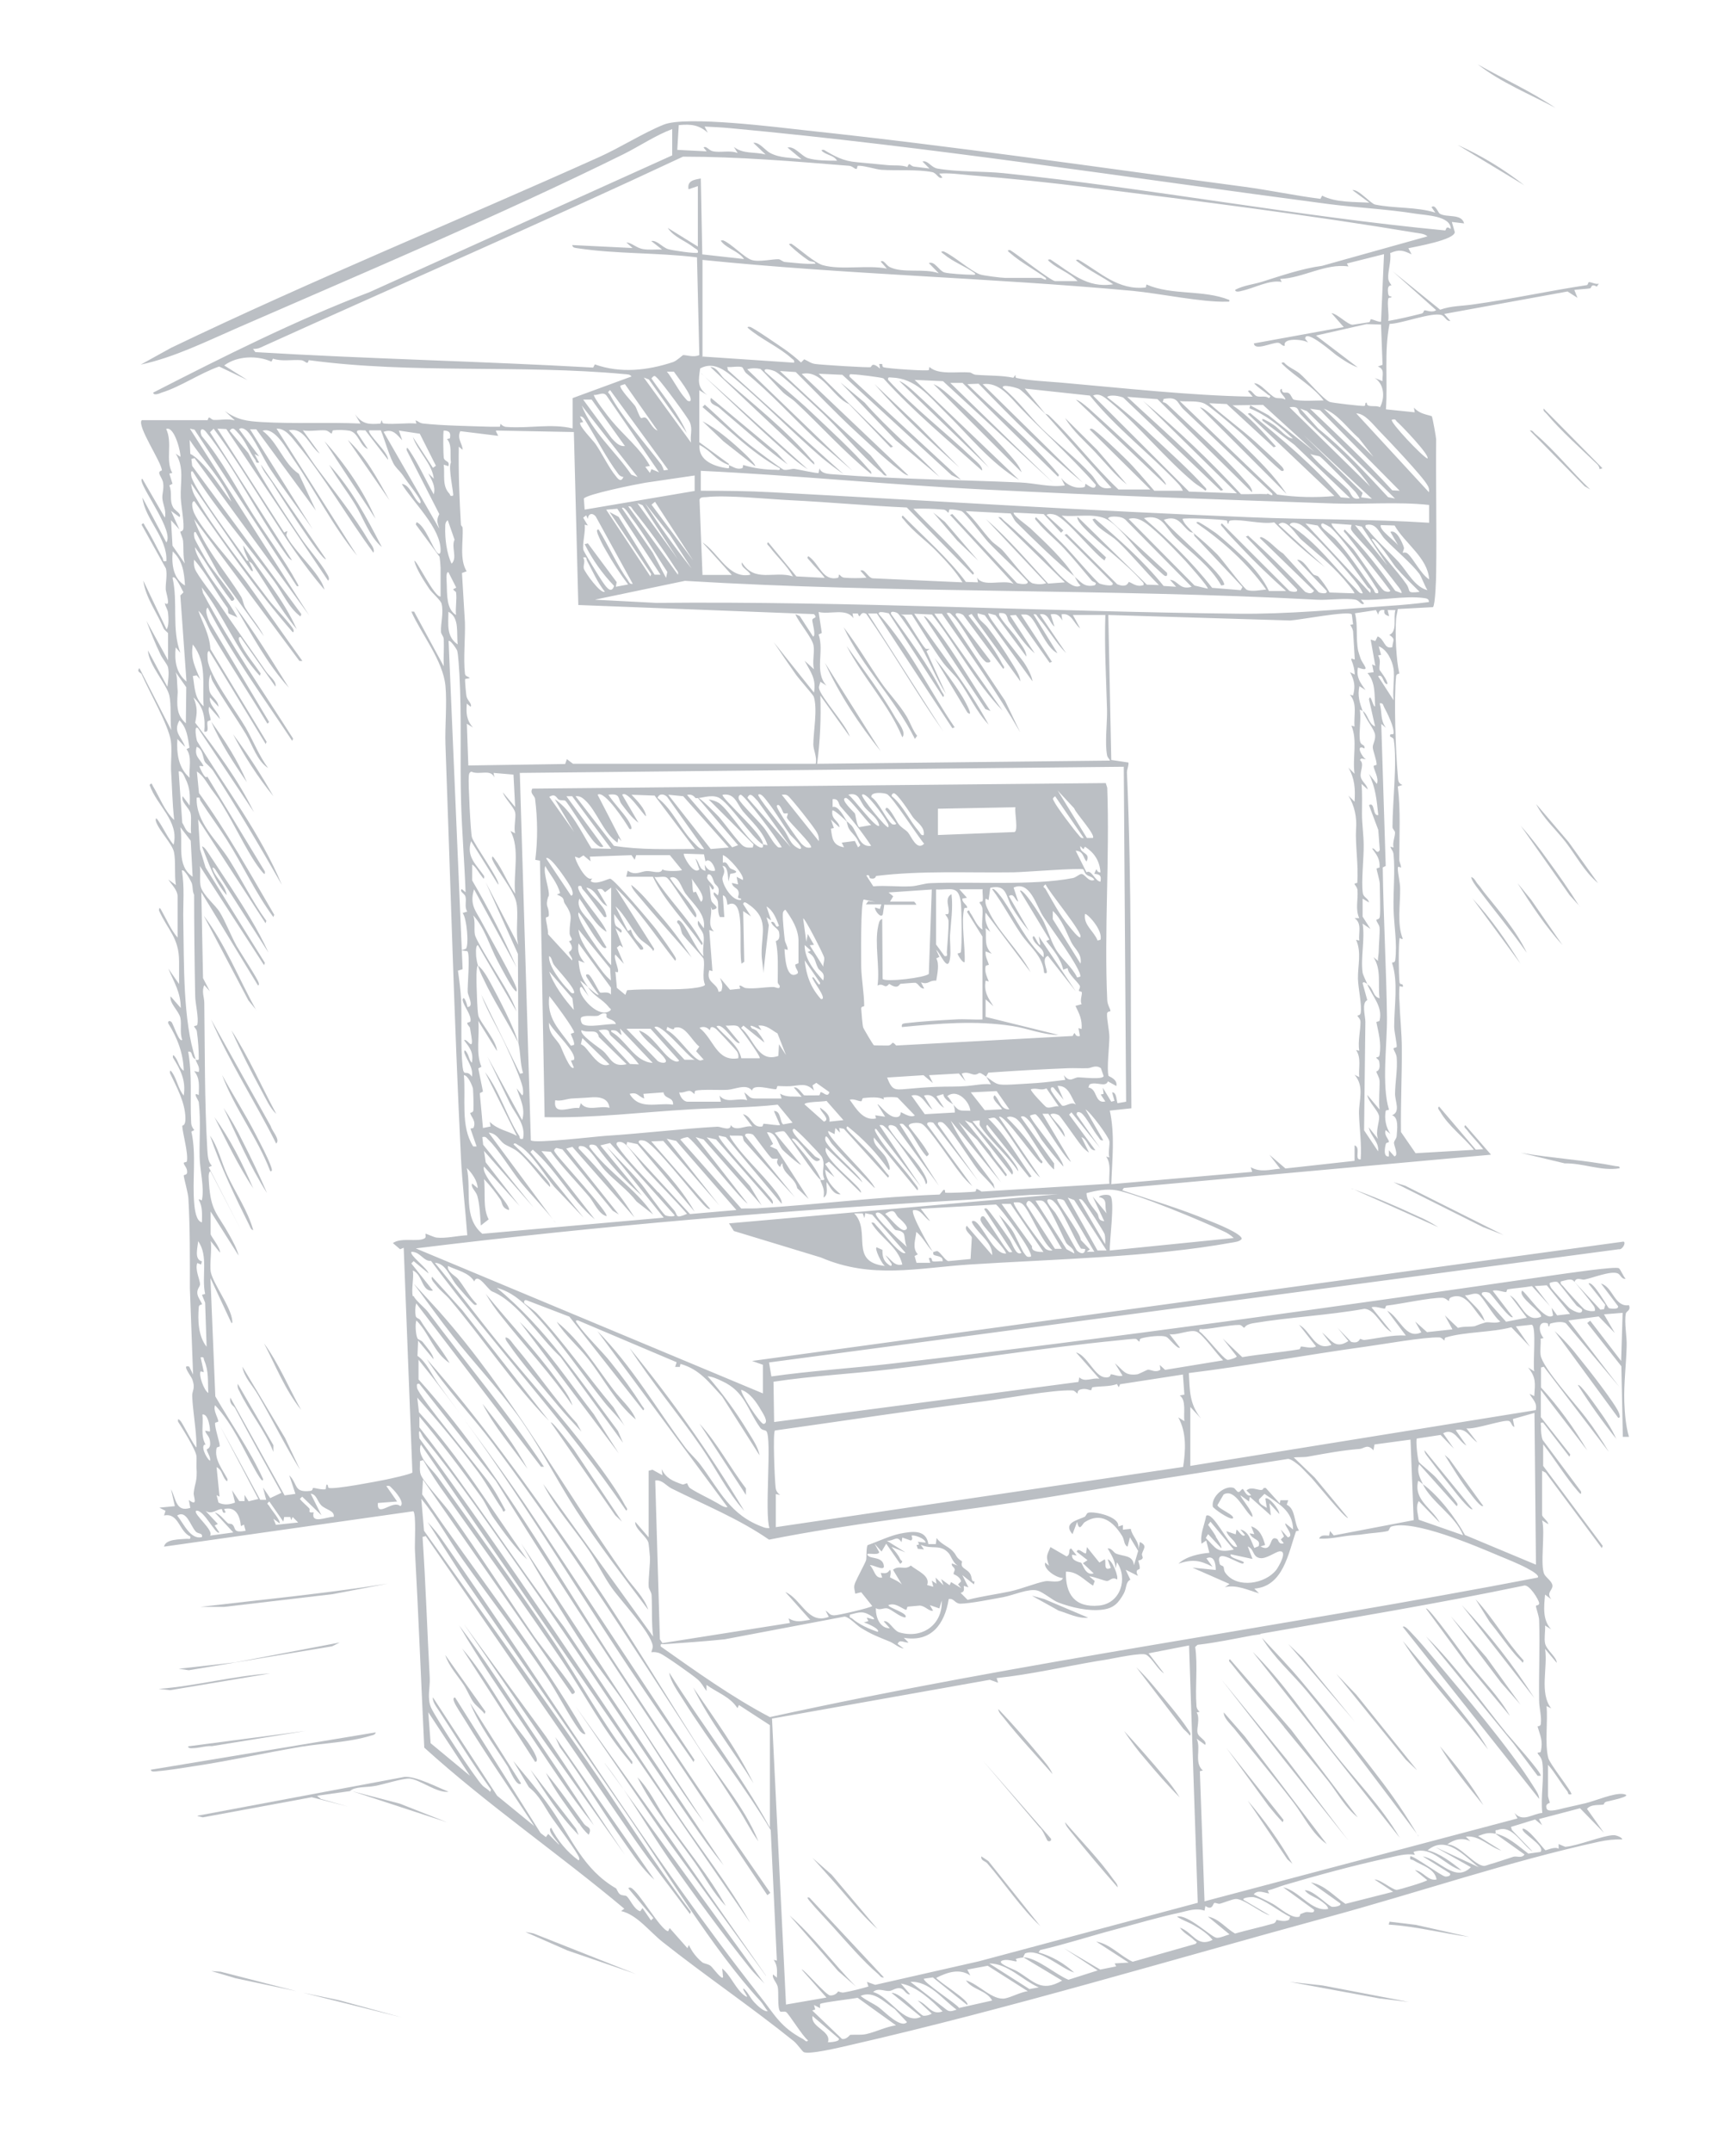 <svg xmlns="http://www.w3.org/2000/svg" id="Ebene_1" viewBox="0 0 819.2 1015.3"><defs><style>      .st0 {        fill: #bbbfc4;      }    </style></defs><path id="Pfad_22" class="st0" d="M705.8,864.7c-.3-2,.1-1.1,1.1-1.5,6.8-2.5,11.3,7,16.4,10.3l-9.8-10.2-.5-1.5,11.4-3.5,3.3,2.7-1.5-2.9,19.4-5.1,11.3,11.6-8-11.3c1.8-2.4,6.2-1.6,7.9-2.1,0,0,.2-1,1.2-1.3s13.4-2.7,8.1-3.6c-4.2-.7-13,3.1-17.8,4.3-3.3.8-6.3,1.4-10.1,2.3-1.7.4-7.5,2.2-8.3.4-1-2.6,1.4-2.6,1.4-2.9,0-.7-.8-2.2-.8-3.6,0-4.8,0-9.5,0-14.3,3.4,3.8,5.9,8.5,9.1,12.5.6.8,0,1.8,1.9,1.4.7-.8-10.2-14.2-10.9-17.2-1.7-7-.1-17.2-.8-24.4l2.2,1.1c-5.7-7.4-1.5-19.2-2.9-28.1l5.5,6.6c.1-2.7-4.8-5.9-5.5-9.2-.5-2.5.2-5.8,0-8.4l2.9,1.8c-4.2-4.4-3.4-10.8-2.9-16.4l2.9,2.2c-2.4-3.3.5-3.9.6-6.3,0-2-3-3.9-3.8-5.4-2.2-4.1.5-19.8-1.1-25.5l2.9,1.8c0-1.4-2.9-3.3-2.9-4.4v-20.8l1.7.9,26.5,35.6.4-1.1-28.1-37.7v-10.2c5.5,7.1,10.6,15.5,16.5,22.3.6.6,1.6,2.1,1.4,0l-18.1-24.3c-.7-1.5-.9-4.7-.8-6.4,0-1.1-.7-2.1,1-1.8l12.4,16.1.4-1.1-13.9-17.6v-12.8l21.9,28.5c-6.2-10.6-13.5-20.6-21.8-29.7v-9.4c-.1,0,1.3-.4,1.3-.4l30.7,40.2c-3.3-5.5-6.8-10.9-10.7-16-4.6-6.2-20.7-23.7-21.5-29.7-.3-2.4.2-5.2,0-7.7l1.4-.3c-2.3-2.7-3-8.3,1.7-7,.8.2.2,1.5.8,1.5s0-1.2.9-1.4c1.8-.5,5.6-1.2,7.2,0l25.2,30-24.1-31.4,14.3-1.9,7.6,7.8-5.1-8.8,8.8-.7-.7,22.7-14.6-19-1.4,1.1,16.1,20.4.7,33.3h2.9c-1.5-5-2-11.1-2.2-16.4-.3-8.7.9-17.9,1.1-26.3.2-4.5-1.2-11.1-.4-15.4.2-1.3,2.5-1.4,1.5-4-6.9,1-7.5-8.6-13.2-10.2l8,10.6c.7,1.8-3.8,1.2-4.3,1-.6-.4-7.6-13.3-9.6-11.6l7.9,10-.6,2.1-1.7.2-12.2-13.1c.8-2.5,3.4-.8,4.7-1.1,3.7-.7,12.5-4.3,15.7-2.9,1.3.5,1.8,2.9,3.7,2.5-1.1-1.1-2.3-4.2-3.1-4.9-1.4-1.1-24.5,2.4-28.4,2.9-105,15.2-210.6,30.1-316.1,42.2-18.5,2.1-37.1,3.3-55.5,5.9l-1.1-6.6,401-53.4c1.7.4,3.6-3.3,2.2-3.6l-411.2,56.3,5.1,1.8v13.5l-163.8-68.4c86.8-10.7,174.1-18,261.4-23,9.6-.6,19-1.7,28.5-2.2,6.1-.3,12.2,0,18.3-.8l-160.4,14.2,2.3,3.6,41.1,12.5c23.9,10.3,45.6,4.9,70.2,3.3,38.8-2.5,85.6-3.4,123.5-10.3,1.6-.3,3.7-.4,4.8-1.7.6-2.4-12.8-7.7-15.4-8.7-13.3-5.6-27.3-9.7-40.9-14.3l.7-1.1,173.3-15.7-12.1-13.9c-1.2.8.3,1.6.7,2.2,2.3,3.1,5.3,6,7.7,9.1l-3.5.2-17.3-20.3c-1.1.6.1,1.8.5,2.4,3.8,6.7,11.2,12.1,15.9,18l-27.5,1.6-6.9-10c-.2-13.2.5-26.4.4-39.5,0-7-.9-15.2-1.1-21.9-.2-2.4-.2-4.8,0-7.3,0-.5,2.3,1.1,1.5-.7-.3-.7-1.4.1-1.5-1.4-.4-3.9-.5-16.9,0-20.5.1-.8,1.3,1,1.5,0-2.7-6.7-1.1-16-1.2-23.4,0-3.2-1-6.6-1.1-9.5,0-2.2,1.6.3,1.5-.8,0-1.1-.8-2.2-.8-3.6,0-11.5.7-23-.7-34.4l2.2-.7c-2.2-.9-2-2.2-2.2-4.4-1-11.1-1.9-36.2-.8-46.9.2-1.4,1.6-1,1.5-1.4-1.5-6.4-2-18.7-1.5-25.6.1-1.6.6-3.1.8-4.7l16.6-.9c1.1-1.1,1.5-13.4,1.5-16.2.3-20.6-.2-43.5,0-62.9,0-.8-1.7-10.6-2.1-11-3.4-1-5.9-1.3-8.4-4l.4,2.2-13.6-1.4c.9-13.2-.9-27.5,1.7-40.3,5.7-.1,19.8-5.6,24.5-4.2,1.6.5,2.2,3,4.2,2.8l-2.9-3.3,58.2-10.6,4.7,3-1.5-3.7c.3-.2,6.3-.5,7.5-.8.7-.2.3-2.4,3.1-.8l1-1.4c-1.5.5-3.6-.8-4.7-.7-.4,0-.4,1.3-1,1.4-17.9,2.7-35.6,6.6-53.5,9.1-5.3.8-10.4.6-15.7,2.5l-22.4-18.1,20.5,18.3c-1.9,1.4-4.6,0-5.5.1-.4,0-.3,1.2-1.3,1.5-5.2,1.3-10.5,2.6-15.8,3.5.5-3.1-.6-7.7,0-10.5.2-.8,1.4-.2,1.5-.8,0-.7-1.2.3-1.5-1.4-.8-4.7,1.4-3.9,1.5-4.1,0-.2-1.4-1.7-1.5-3.2-.3-3.4,1.5-8.2.9-12,4.3-1.9,6.2-1.3,10.1.6l-1.5-2.9c3.6-.8,21.7-3.9,21.9-7.6l-1.4-4.8,5.8.7c-1.2-4.8-8.2-2.6-11.5-4.6-.8-.5-2.1-4.6-3.9-3.1l1.8,2.6c-8.9-2.8-19.3-1.9-28.4-3.8-2.2-.5-7.9-7.4-10.7-6.8l8,5.9c-7-.4-16,0-22.3-3.3l-.8,1.5c-12-1.5-24-4.1-36-5.7-68.5-9.1-137.3-19.2-206-26.5-13.8-1.5-57.3-7.1-67.9-2.8-9.7,3.9-20.6,10.9-30.7,15.4-67.2,30.2-135.4,58-201.8,89.9l-14.3,7.9c15.6-3.3,31.1-11,45.8-17.4,59.8-26.1,123.8-53.1,182.1-81.9,7.6-3.8,15.1-8.9,22.9-11.8v12.4l-142.8,64.5c-35.1,13.4-68.7,30.3-102.1,47.4.2,1.7,3.2.3,4,0,8.8-2.7,18.2-9.2,27.1-12.3l13.4,6.4-11-6.9c6.1-4.6,15.7-4.8,22.3-1.8l.7-1.4c4.2,1.4,8.8.4,13.2.7,2.3.2,3,2.7,3.7,0,48.8,6.6,100.3,2,149.1,6.6,1.2.1,2.4,0,3.2,1.1l-27.8,10.2v14.3c-10.1-2.4-20.7.1-31.1-.7-1.1,0-2.2-.6-2.9-1.5l-.3,1.4c-1.6,0-3.2,0-4.8,0-9.7-.3-22-.5-31.4-1.5-1.8-.2-2.2-1.1-3.6-1.5l.4,1.5c-4.8-.4-10.3.5-15.1,0-1.5-.1-.7-1-1.4-1.5l-.4,1.5c-5.7.5-8.6.3-12.1-4.4l2.6,4.4c-15.2-.7-31.3.2-46.5-.7-7.1-.4-11.6-1-17.5-5.2l4.7,4.4c-3.4-.9-6.7-.1-9.8-.2-1.7,0-2.3-2.6-3,.1h-31.1c-2.5,2.6,9.3,19.7,9.5,23.7-3,.9.2,3,.6,6,.4,2.7-.5,5-.4,7.1.2,2.8,2,6,1.2,9.2l-10.6-18.3c-.6-.1-.4.7-.4,1.1,1.3,5.3,15.3,23.9,11.7,28.9l-11.3-21.2c1.2,10.4,11.9,19,11.3,30-2,.4-1.3-.5-1.8-1.5-2.8-5-5.2-10.3-8.3-15.1-.5-.7-.5-2-1.6-.6l11.5,20.7c.7,3.2-.2,6.7-.1,9.8,0,1.3,2.7,8.7-.4,6.5.2,1.8,1.3,2.7,1.5,4.7.2,1.8.5,6.2-.7,7.7l-11-23c1.2,8.3,6.4,14.9,9.6,22.5.3.8,2.1,2.1,2.1,2.3v12.8l-10.2-18.6c2,5.4,4.2,10.8,6.7,16,.9,1.9,3.3,4.7,3.5,6,.6,2.8,0,6.3-.3,9.1l-9.2-17.2c.3,6.8,8.9,16,10.1,21.3,1,4.3.3,11.6.9,16.3l-15-29.2c-1.6,1.7.8,2.2,1,2.8,3.5,8.1,12.6,23.8,13.8,31.4.6,3.8,0,9.9.1,13.7.5,7.9.6,15.8,1.5,23.7-4.5-4.1-6.9-10.8-10-15.9-.5-.8-.5-2-1.6-.6,3.3,9.7,14.1,17.1,11.3,28.2-2.8-3.4-4.6-7.5-7.1-11.2-.5-.7-1.5-2.3-1.3-.1,1.3,4.5,7.8,10.8,8.6,14.8.9,4.3.1,10.9.9,15.5l-3.6-2.6c1.6,2.4,4.4,5,4.4,8v19.4c-3.2-3.7-5.1-8.4-7.5-12.6-.5-.9-1.2-2.4-1.3-.2,4.3,9.5,9.5,12.8,9.5,24.1v10.6l-5.1-7.3c2.8,6.7,5.8,11,5.9,18.6l-4.8-5.5c-.7,3.2,3.9,6.9,4.6,10.1.7,3.3-.4,7,.9,10.4-1.4,1.7-4.3-7.7-5.1-8.4-.9-.8-1.8-.5-1.5.7,4.3,6.8,7.1,14.1,7.3,22.3-2.1-1.3-2.5-4.2-3.8-6.1-.5-.7-1.5-2.3-1.3-.1,3.6,5.8,6.2,10.7,5.1,17.9-2.5-2.9-3.1-7.2-5.2-10.5-.5-.7-1.5-2.3-1.3-.1,3.2,6.8,7.1,13.6,7.3,21.2.1,3.9-1.5,3.4-1.5,3.7,0,2.9,2.9,12.6,2.2,16.7,0,.5-1.5.4-1.5.8,0,1.1,1.7,2.1,1.6,4.4,0,1.4-1.6,1.1-1.6,1.5,0,1.2,2.1,8.3,2.2,10.9.8,14.1.7,28.5.7,42.4l1.5,40.6-1.8-3.7c-3.9-1.4.9,4.5,1.4,5.9,1.7,4.7-.2,5.3,0,8.2.3,7.1,1.9,15.3,2,22.8,0,.4,0,.7,0,1.1-.5.6-6.4-11-7.3-12.1-.5-.6-1.7-2.1-1.4,0,2,3.2,8.3,13,8.7,16.3.1,1.1,0,2.9,0,5,.5,7.3-.8,7.4-1.3,12.4-.2,1.6,2.3,6.7-2.3,3.3l.7,3.7c-6.8,2.2-6.7-4.2-9.1-8.8l1.8,8-7.3.7,2.9,1.5-.7,2.2c7-1.4,7,7.5,12.4,9.9.3,1.7-.8,1-1.8,1.1-2.9.3-9.9,0-10.6,3.7l117.6-16.7c1.5,1,.6,15.6.8,18.6,1.7,30.9,2.9,61.9,4.4,92.9,29.9,27.1,63.4,50,94.4,76l-1.5,1.1c7.5,1.7,13.5,9.8,19.6,14.6,20.2,16,41.8,30.6,61.9,46.8,1.5,1.2,4,4.8,4.6,5.1,2.4,1.4,17.7-2.3,21.6-3.2,74.9-17.1,152.1-40.4,226.7-60.7,41.5-11.3,85.3-26.2,127-35.3,3.6-.8,7.3-1.2,11-1.1-.1-1.1-3.1-2-3.9-2-5,0-17.1,5.1-23,5.5l-3.1-1.3v2.2c-1.8-1.2-5.8.8-6.2.7-.7-.2-7.8-10.2-10.7-10.2-1.5,1.8,10.7,7.8,8.4,11l-5.8.8c-4.8-3.6-9.6-8.2-15.7-9.5l13.9,9.9c-1.3,2-3.7.6-5.3,1.1-3.5,1.1-8.3,2.8-11.3,3.6-.7.3-1.5.5-2.2.7-4.6.3-11.9-10.3-17.7-10.1,3.3-2.5,7.4-3.4,11-1.5l-2.2-2.2c6.3-.8,11,4.8,16.8,6.6l-11-6.9c3-1.1,4.9-1.8,8-1.1M320.5,59c5.6-.5,9.3-.1,13.5,3.6l-1.5-2.9c4.1.2,8.3.4,12.4.8,93.9,8.7,187.8,23.4,281.6,35.7,13.8,1.8,27.7,2.4,41.5,4.6,5,.8,16.6,1,16.6,7.2-2.6-1.8-2,.6-2.7.7-69.5-6.6-138.6-19.8-208.2-27-9.7-1-22.1-.5-31.4-2.2-3.1-.6-4.4-4-7-3.3l3.3,3.3-7.2-.9c-2-.2-2.2-2.6-3.2.2-3.1-1.1-6.2-.6-9.3-.9-5.1-.5-9.5-.9-14.7-1.4-6.2-.5-10.2-2.7-15.4-5.8-2.1-.2-.6.9.1,1.3,1.9,1.2,4.9,1.6,6.1,3.8-4.1,0-9.9,0-13.8-1.2-3.2-1.1-6.2-5.8-9.6-5l6.6,5.5c-5.3-.9-10-.4-14.9-3-2.1-1.1-5.2-5.3-7.8-4.7l5.8,5.5c-5.1-1.4-10.6-.1-15-3.6l1.8,2.9c-3.8-1.5-8.3,0-11.9-.9-1.7-.4-3-2.7-4.2-1.7l1.5,1.8-13.9-.7.7-11.7ZM331.5,168.7v-46.1c67.5,6.9,135.4,8.4,202.9,14.6,12.8,1.2,32.8,5.5,44.6,5.1.8,0,1.3.2,1.1-.8-12.4-5-27-2-39.1-7.3l-.3,1.4c-13.1,1.5-21.4-7.1-31.8-13.1-2.2-.1-.5.8.1,1.3,5.1,3.9,11.1,6.7,16.3,10.3-12.5,2-20-5.5-29.6-11.7-2.1-.2-.6.9,0,1.4,3.9,3.3,9.2,5,12.8,8.8h-10.6c-1.9,0-18.1-12.8-21.2-14.6-2.1-.2-.6.9,0,1.4,4.9,4.3,11.5,7.8,16.8,11.7.9,1.8-2,0-2.2,0h-16.8c-1.7,0-10.8-1.1-12.2-1.7-4.3-1.6-12.2-8.7-17-10.8-2.2-.1-.5.8.1,1.3,4.4,3.7,9.9,5.6,14.5,8.9,1,1.1-.8.8-1.5.8-2.6,0-10.9-.5-12.8-1.1-2.5-.8-4.5-5.5-7.3-4.4l4.7,4.8c-7-2.5-17,.2-23.3-3-1.5-.8-2.8-3.6-4.1-2.5l2.9,3.3c-9.2-1.8-21.5.8-30.2-1.6-3.9-1.1-11.1-7.7-14.8-10.1-1.6-.1-1.2.2-.4,1.1,2.7,2.5,5.5,4.8,8.5,6.8,1.1.7,3.1.3,3.2,1.5-4.8.3-9.5-.4-14.2-.8-1.2,0-2.2-1.2-3.1-1.3-2.6-.2-9.4,1.5-12.9.3-3.4-1.1-9.4-7.6-13.3-9.2-1.6-.1-1.2.2-.4,1.1,2.7,2.9,7.8,4.2,10.2,7.7l-19.7-2.2-.7-35.8c-3.2.6-6.5,1-5.8,5.1l4.4-1.5v28.5l-14.2-8.8c2.8,4.4,8.6,6.2,12.5,9.4.9.7,2,.7,1.7,2.3-.7.6-12.4-1.1-14.1-1.7-2.9-1-5.2-4.3-7.9-3.8l5.1,4c-3-.1-6,.3-9-.2-3.1-.5-5.4-3.1-7.8-3.1l2.9,2.6-28.5-1.4c.3,1.4,1.4,1.3,2.5,1.5,18.6,2.8,37.7,2,56.4,4.3l1.1,46.1c-2.6,1.2-5.9,0-7.6,0-.3,0-3,2.7-4.8,3.3-12.1,4-24.8,5.4-36.9,1.1l-.8,1.5c-53.1-3-106.3-4.1-159.4-7.3l-1.1-1.5c1.2,0,2.4-.1,3.4-.6,66.4-30.1,133.4-59.1,199.5-90.1,26.1,0,52.2,2.2,78.2,4.3,1.8.1,2.6,1.5,3.6,1.5.5,0,.3-1.5.8-1.5,2.4-.2,8.5,1.7,10.9,1.9,7.1.5,17.1-.3,24.1,1.1,2.3.5,3,3.6,4.8,2.5l-1.5-1.8c5-.4,10,.4,15,.8,18.7,1.5,38.1,3.5,57,5.9,50,6.2,103.2,12.9,152.8,21.2,1.8.3,4.2.4,5.6,1.7l-49.7,13.9c-9.7,1.3-20,4.9-28.3,7.5-4.2,1.3-8.7,1.7-12.7,3.8-.1,1.4,2.4.7,3.1.5,6-1.3,13-5.3,18.8-4.2l-.7-1.4c10.7-.4,21.5-7.5,32.2-5.9l-.7-1.4,17.5-4.4-1.4,31.8c-.7.5-3.9-1.1-4.8-1.1-.3,0-.3,1.3-.8,1.4-1.3.2-7.5,1.2-7.9,1.2-2.5-.2-7-5.1-9.9-5.5l5.8,6.6-42.4,7.7c.3,3.7,8.7-.5,11.4-.3,1.4.1,1.8,1.7,3.2,1.4-1.2-3.9,8.6-3.1,11-1.5l-1.4-1.8c0-5.1,13.8,7.2,14.8,7.8,3,2.1,6.5,4.5,10,5.7l-19.7-15,23.8-5.4,6.9.2.7,19-2.2.8c3.4,1.3,2,3.8,2.2,6.9l-3.7-1.5c4.6,2.9,4.9,9.4,2.5,13.8-2-1.2-6.5.5-6.2-2.1-1.2-.3-.3,1.3-1.2,1.5-.9.2-15.5-1.5-16.3-1.9-3.2-1.3-10.9-10.7-14.3-13.5-2.1-1.7-5.4-2.9-7.3-5.1-2.1-.2-.6.9,0,1.5,5.6,5.4,13.7,9.7,18.7,16.4-3.4,0-11,.5-14.1-.4-.7-.2-1.2-2.3-2.3-3-1.3-.9-3.3.8-3.3-2.1-2.7,1,2.3,4.1,1.5,5.1-1.4-1-3.4-.4-4.6-.9-2.9-1.2-6.9-7-10-6.8,1.8,2.1,4.3,3.4,6.4,5.3.5.5,2.1.5.6,1.7-1.7-1.3-3.9-.3-5.7-.9-1.6-.5-2.7-3.7-4.2-2.4l2.2,2.6c-.4,0-.7,0-1.1,0-28.2-.5-60.8-4.1-89.2-6.6-5.7-.5-16.1-1-21.1-2.2-.6-.1-.5-1-.5-1.5l-1,1.4c-5.8-1.2-11.8-.9-17.7-1.4-1.3-.1-2.2-1.1-2.9-1.1-5.8-.5-14.9,1.3-19-2.6l-.3,1.5c-1,.5-19.9-.7-21.5-1.4-.4-.2-.5-1-.5-1.5h-1.4s.4,2.2.4,2.2c-4-3.5-3.9-.9-4.5-.7-1.3.3-23.5-1.1-26.1-1.5-2.2-.3-3.3-1.4-5.2-2.2l-1.5,1.5c-2.4-2.2-5-4.3-7.7-6.2-2.5-1.7-14.9-10.3-16.4-10.6-.4,0-1.2-.2-1.1.4,5.9,5.2,15,9.2,20.7,14.4.7.7,1.5.7,1.2,2.1l-43.1-2.9ZM343.9,219.9c0-.6.3-1.2-.5-1.5l-13.4-9.8v-24.5l3.7,2.2c-4.8-3.6-4.1-6.7-3.3-12.5,7-3.8,12.8,1.8,18,6.2,13.2,11.2,26.1,24.5,39.4,35.9,3.3,2.7,6.7,5.3,10.2,7.7l-54.5-49-.3-1.5c1.9.3,5.7-.6,7.1.2.3.1,1,2.1,1.9,2.8,11.7,9.5,21.8,20.8,32.8,31.1l17.3,14.9-49.7-47.9c2-.6,4.1-.6,6.1-.2.8.3,9.3,9.7,10.8,11.1,1.7,1.6,4.1,2.9,5.8,4.5,12,11.2,23.1,23.7,35.8,34,.3-1.4-.8-1.7-1.5-2.6-6.5-7.7-18.9-19.1-26.6-26.4-7-6.7-14.8-12.8-22-19.3-1.2-2.2,4-.5,4.6-.2,3.6,1.8,16.8,14.5,20.7,18.1,9.8,9,19.7,21.4,29.6,29.6.8.7,1.2,1.8,2.6,1.5l-7.7-9.5-42.8-39.8,7.5.5c9.5,9.4,18.8,19.3,28.7,28.4,6,5.5,13.5,12.7,19.8,17.5,1.3,1,3.1,2.7,4.7,2.9l-50.4-47.9c9.7-2.3,14.4,10.8,22.3,14.2l19.7,20.5,1.1-.4-35.1-34.4,11.2.5,51.5,47.3,4.5,2.2-52.6-48.6c-.3-1.6.7-1.1,1.8-1.1,1.7,0,13.4,1.4,14.2,1.9,14.3,15.8,30.7,29.3,46.5,43.5.5-1.9-3-4.6-4.4-5.9-13.1-12.5-27.6-23.5-39.9-36.9-.3-1.6.7-1.1,1.8-1.1,11.1.4,17.3,8.6,24.9,16.1,11.2,10.9,21.5,24.2,35.1,32.2l-49.3-47.2,13.4.6,52,48-48.6-47.2h5.8s45,44.2,45,44.2c1.2-.7-.3-1.6-.7-2.2-1.5-2-4.4-5-6.2-7-11.3-12.1-24-22.8-35.8-34.4l5.3-.2c15.7,16.2,31.8,32.4,49.1,46.6l-47.2-46.4c7.9-1.1,12.8,6,17.9,11.3,5.1,5.3,10.1,10.1,15.4,15.3,6.8,6.8,13.7,13.6,20.1,20.9-.2,3.2-4.2-.2-4.7-.4-.6-.2,0,1.3-.8,1.5-4.2,1-8.4-1.1-10.9-4.4l1.8,3.6c-7,1-14-1.1-20.9-1.4-29.1-1.3-58.5-1.5-87.6-3.8-2.7-.2-6.4-.2-7.3-2.9l-.4,2.2c-.4.4-9.7-1.7-11.3-1.9-1.4-.2-3.2.7-5.1.4-1-.2-14.1-10.1-16.1-11.7-7.4-5.9-14.1-12.8-21.2-19l-1.1,1.1c11.8,10,22.8,21.4,36.5,28.9.2,1.2-1,.7-1.8.7-5.2,0-10.3-.7-15.3-2.2-.6-.2,0,1.3-.8,1.5-2.5.7-4.1-.7-6.1-1.5,0,.5.3,1.5-.4,1.5-6.2-.7-14.2-3.5-13.5-11,5.8,3,7.6,7.2,13.9,9.5M314.7,175.3h3.3c1.4,2.2,9.4,11.9,7.7,13.9-1.4.3-1.7-.7-2.5-1.5-2.7-2.9-5.8-9.1-8.5-12.4M324.2,204.5c-4-9.5-11-17.5-16.8-26,1.5-1.8,1.6-1.2,2.9,0,2,1.9,14.2,18.3,15.2,20.6,1.5,3.6,0,6,.6,9.7l-22.3-30.7,2.4.9,18,25.4ZM292.7,181.9l2.2-.7,15.4,21.9c-2.4-.7-4.1-5-5.4-5.9-1-.7-2,.2-2.4,0-.8-.5-2.1-4.7-2.8-5.7-1-1.4-7.7-8.4-6.9-9.6M493.1,195l-9.5-11.7,30.7,3.3c12.3,15.3,28.3,27.4,41.7,41.6.9,1,1.7,2.1,2.2,3.3h-13.5c-4.4-5-9.1-10.8-13.9-15.4-2.1-2.1-13.8-13.3-15.4-13.8-.4-.1-1.2-.2-1.1.4l28.5,28.2h-15c-11.5-10.8-21.3-23.9-32.8-34.9-.6-.6-1.6-.7-1.9-1l31.4,35.1c-6.3,1.3-6.3-2.8-9.5-6.2-7.2-7.8-15.7-14.3-23.1-21.5-6.4-6.3-11.6-13.7-18.6-19.4-1.1-2.2,6.8,0,7.6.5,2,1,9.7,9.3,12.2,11.6M313.3,222c-.3-1-.7-1.9-1.2-2.8-7.1-9.3-19-23-24.2-32.9-.6-1.2-1.7-.9,0-2.3l27.4,37.6-2.1.3ZM280.3,186.3c2.1.2,4.3-1.7,5.9.3l24.8,36.2-3.6-1.5-.7,1.8-2.2-2.9,2.2-.4c-4.6-8.4-12.3-14.3-18.3-21.6-1.2-1.4-8.8-11.2-8.1-12M598,233.1c-4.1-.2-8.3.1-12.4,0-14.4-15.6-29.8-30.3-46.1-43.9l44.2,43.5-22.6-.8-45.3-45.3c3.4-1.6,6.3,1.6,8.8,3.6,13.2,11.1,25.7,26.5,38.7,37.3,1.8,1.5,3.8,2.4,5.5,4,1.2-.7-.2-1.6-.7-2.2-6.5-7.3-17.4-17.1-24.9-24.1-6.6-6.4-13.6-12.3-20.8-17.9,1.5-1.4,6.3-.4,7.7.3l46,43.9,1.1-.4c-13.8-15.9-29.9-29.5-45.3-43.9l14.3,1.1,44.6,43.9c.4-1.7-2.2-4.3-3.3-5.5-9.9-11.4-25.3-25.1-36.6-35.9-.6-.6-1.4-1-2.2-1.1l.4-1.5c7-1.3,6.2,1.8,9.4,4.9,14,13.2,27.8,26.6,41.8,39.7.9,1.8-2,0-2.2,0M275.2,188.5h4s15.7,21.9,15.7,21.9c-2.8.3-4.5-1.9-6.2-3.6l-13.5-18.3ZM556.7,189.2c3.6.4,8.9-.4,12.1,1.4,2.4,1.3,11.5,9.1,14.2,11.4,7.5,6.3,14.1,13.8,21.6,20.1,1.5.3,1.4-.5.7-1.5-.8-1.2-10.8-10.2-12.8-12.1-7.1-6.4-15-12-21.9-18.3l8.3.4,22.1,20.4,1.1-.4c-6.3-6.9-12.6-14.3-20.5-19.4l14.4-.2,24.3,22.1-21.8-17.3-8.5-4.6-.4,1.4c7.9,3.1,14.4,8.5,20.5,14.3-2.9-.2-6.1-4.4-9-6.4-1.2-.8-2.4-1.6-3.7-2.2-.5-.3-2.4-1.4-1.6.2l15,11.3,26.3,25.2-4.4-.4c-12.7-14.9-27.8-27.4-42.8-39.8l-1.1.4,40.9,38.8c-9,.8-18.1.6-27-.7l-46.1-44.2ZM300.8,225l-2.9-1.1c-7.4-10.9-18.5-20.2-23.4-32.6l26.3,33.6ZM608.6,192.1c4.6-.7,3.7,1.8,5.1,3.3,7.7,8.2,15.8,14.8,23.4,22.7,3.5,3.5,6.7,7.3,9.5,11.4l-38-37.3ZM648.1,215.5l-23.4-22.7c6.6,2.4,11.2,9.3,16.5,13.9l6.9,8.8ZM618.1,192.8l4.8.7,37.6,38-3.5-.2c-12.3-13.5-25.7-26-38.9-38.6M613.7,192.8l3,1.1,41.6,41.3-3.3-.7c-10.5-11.4-21-22.7-33-32.4l-8.3-9.2ZM640,195c4,0,7.8,5.1,10.6,8,4.2,4.3,20.9,21.9,23,25.9.7,1,.9,2.2.7,3.3l-34.4-37.3ZM273.7,196.5c1.6-.4,2.5,2,3.2,3,4.6,7.4,9.3,16.7,14.8,24,.6.9,1.5,1.4,2.5,1.5-1.1,2.5-2.3,1.3-3.6-.4-3.2-3.8-6.6-10.9-9.6-15.2-1.2-1.7-8-8.6-7.2-10l1.4-.3-1.5-2.6ZM656.8,198c2-.5,1.7.3,2.4.9,1.7,1.4,15.7,15.9,14.4,17.4-2.2-.7-18-17.4-16.8-18.3M116.5,264.5c-5.5-8.1-23.6-32.1-26.1-39.3-.1-.3-.8-3.8.6-2.7,11.4,18.2,25.6,34.4,38.3,51.6,4,5.4,6.9,12.6,12.5,16.7l.4-1.1-51.5-69.9-.4-3.3,1.5-.4,54.1,74.2-56.3-88.1,2.2.5,48.2,73.7c1.6.8.4-1.1.1-1.6-6.1-11.1-14.1-21.8-20.9-32.4-7.8-12.3-14.5-25.5-24-36.7-1.2-2.5-.2-4.6,2-2,13.2,16.4,24.7,39.8,37.5,57.5.8,1.1,1.7,2.6,3.1,3.1l-38.7-60.4,1.7-1.7c18.5,24.7,32.2,52.5,52.3,76-.6-2.8-2.6-5.6-4.2-7.8-3.4-4.7-11.5-12.9-13.7-17.7-.3-.8.6-1.9.3-2.2l-1.4.7-31.5-49,4.2.2,48,71.5c1-.7,0-2.4-.5-3.2-3.1-5.6-8.9-11.8-12.6-17.4-8.6-12.8-17.6-26.4-24.6-39.7l-8.7-10.4c1.6-2.3,2.7-.2,4,1.1,3.6,3.8,5.1,8.7,8,12.5.6.8,0,1.8,1.9,1.4l-2.2-4,2.2,1.1-9.5-12.8c.9-1,2.4-.3,3.3.4,3.3,2.5,8.6,14.3,11.5,18.5,6.4,9.6,13.4,18.8,20,28.3l-29.6-47.2h2.9s28.2,38.4,28.2,38.4l-8.1-17.4c-7.3-4.9-9.7-14.7-17.1-20.3,5.8-2,11.4,8.8,14.5,13.3,10.4,15,18.5,31.5,30.1,45.6l-38-59.9c4.3-.2,7.3,4.3,9.8,7.4,13.2,15.9,23.6,34.5,35.9,51.1.9-1.6-1.2-4-2-5.3-7.2-12.2-16.2-23.4-24.7-34.7-4.4-5.9-7.8-12.5-13.2-17.7,7.4-1.6,9.6,7.4,14.6,11l-8-11c3.3.6,7.4-.2,10.5,0,1.5.1,2.5,1.4,3,1.5.4,0,.3-1.4.8-1.5,2.6-.3,5.2-.2,7.8.2,4.3,1,4.8,7.3,8.6,8.6l-5.1-7.7c-.7-1.8,2.9-.9,3.9-1.1l10.7,13.9c.5-3.3-10.2-12.4-8.8-13.9h5.4c1.7,3.8,4.4,13.8,6.7,16.8,1.7,2.3,2.2,2.1,4.6,5.7,1.6,2.4,6.8,8.9,7.4,10.8.1.4.2,1.2-.4,1.1-3-2.2-4.4-8.8-8.4-9.1,5.2,8.6,18.6,20.9,18.3,31.5,0,1.2-.5,1.9-1.4,1.1-2.3-2-5.6-12.7-9.9-14.6l-.4,1.1,11.2,15.2c.3,1.8.4,3.5.5,5.3v13.5c-2.9.5-11.6-17.9-12.4-16.8,1.1,4.2,4.5,9.3,7,13.1,1.4,2.1,5.6,5.5,5.9,7.2,1,4.3-.5,9.2-.3,13.1,0,1.2,1.2,2,1.3,3.5.2,4.3-.2,8.6,0,12.8l-14-25.8h-1.3c4.8,10.8,14.9,23,16.1,35,.8,8.6-.3,18.9,0,27.8,2.4,64.8,4.1,129.7,7.3,194.5.6,12.3,2.1,24.6,3,36.9-4.6.2-10,1.6-14.5,1.1-1.2-.1-5.1-2-5.2-1.8-.2.3.5,1.7-.5,2.2-3.2,1.8-11.1-.6-14.9,2.2l3.4,2.9,1.7-.7,4.1,106c-.5.8-10.8,3-12.7,3.4-4.5.9-23.6,4.6-26.7,3.9-.8-.2,0-1.8-1.2-1.5l-.3,2.1c-1.7.4-4.9-.6-5.9-.6-.4,0,0,1.3-1.4,1.4-7.9.9-5.7-3.1-9.9-7.4l2.9,8.8-5.1.7-25.6-46.1c-.6,3.2,1.6,3.8,2.2,4.9,7.1,13.4,14.5,26.7,21.9,40l-5.3,2.5-3.4-5,1.5,5.8h-2.8c0-.1-19.1-35.1-19.1-35.1l18.2,34.7-4.6,1.1-1.9-3v2.9s-2.5,0-2.5,0l-3.4-5.1,1.4,5.8c-2.5,1-5.4,1.3-7.8,0l-.9-3.5,1.4.7-1.4-13.9c2.3,1,2.6,3.6,3.8,5.4.5.7,1.5,2.2,1.3.1-2.3-4.4-6.3-9.2-5.1-14.5.1-.6,1.4-.5,1.5-.9.1-1.6-2.4-8.5-2.2-10.9,0-.4,1.5-.4,1.5-.8.1-1.3-2.6-5.3-1.5-7.6,8.5,9.1,13.1,20.4,19.1,30.9.2.3,3.7,6.8,3.5,3.8-6.3-13.8-15-25.9-22.5-38.9l-2.3-55.8,9.9,21.2c.6.1.4-.6.4-1.1-.6-6.5-8.9-17.2-10.1-22.8-.7-3.5.6-10.9-.1-14.8l4.4,5.5c.3-2.3-4.4-7.7-4.4-8.8v-10.6l13.2,20.8c-.8-3.3-2.7-6.7-4.3-9.6-5.9-10.7-8.8-11.1-9.7-24.7,0-1.2-.6-5,.7-5.5l14.6,28.1-15.4-30,1.5-.7c-2-1.8-2-5.4-2.2-8-1.3-22.3-1.1-46.4-1.4-68.8,0-2.8-1.4-5.3,0-8.4l2.6,2.9-3.2-6.2-.8-40.5,26.7,43.9c.6.1.5-.7.4-1.1-.5-2-8.6-14.3-10.4-17.4-2.7-4.8-5.3-11.6-8-16-1.9-3.2-7.7-7.9-8.9-11.8-.8-2.6,0-7.1-.5-10l30.3,46.8.4-1.1-28-45-2.6-8.6-.9-14.1,31.8,49,.4-1.1c-6.7-9.2-11.6-19.5-17.7-29.1-5.8-9.2-15.6-17.3-15.2-29,2-.4,1.3.6,1.8,1.4,4,6.3,8.4,12.1,12.4,18.4,7.6,12,13.6,25.2,22,36.5l.4-1.1c-11.4-19.5-22.3-39.1-35.5-57.4l-1-10.2c3,2,4.7,5.3,6.7,8.2,1.2,1.7,2.8,3.7,3.4,4.6,5.9,9,10.6,19.2,16.3,28.4,1.4,2.2,2.9,4.4,4.6,6.4.9.9,1.2,1.3,1.1-.4l-27.2-44.8c-.9,1.5-2.8-2.6-3.5-4.2-.9-2,2.5.5,1.4-1.4-1.5-2.8-4.1-4-2.9-8.4,3.1,1,2.9,5.5,3.9,7.1.6.9,2.9,2.7,4,4.4,11.3,17.5,22.1,35.7,32.3,53.6-10-24.1-26.5-45.5-40-67.8-.3-.7-1.7-8.1.5-6l26.3,39.5c-7.3-15.2-17.6-28.8-27.7-42.2,1-5,1.1-7.1-.8-11.9,4.8,4.2,5.7,10,5.1,16.1,2.6.6,1.1-2.9,1.5-4.6.1-.6,1.4-.5,1.5-.9,0-1.3-1.5-4.3-.7-6.2l5.1,5.8c-.8-3.6-5.4-6.6-4.7-10.2l4,4.4c-.1-3.2-3.8-4.8-4.3-7.7-.3-1.6-.5-6.3.7-7.6,0,1.1.3,2.2.8,3.2,4.7,8.3,10.8,16.8,15.8,25.1,3.1,5.2,5.2,12.5,10.4,15.9-4.4-6-7-12.9-10.7-19.3-4.3-7.4-17.3-24.7-17.8-31.9,0-.8-.5-4,.7-4l26.7,43.9.4-1.1-26.5-43.7c-.5-7.1-3.5-11.7-5.7-18.1,3.1,2.7,4.4,7.7,6.6,11.3,8.4,14.2,17.5,27.9,26,42l.8-.8-27.9-46.7c-.7-1.5-2.8-6.1-1.1-7.3,11.4,22.1,26.2,42.2,39.9,62.9l.4-1.1c-14.4-22.7-29.8-44.8-42.5-68.6l-.6-2.7c10.2,12.9,16.1,29.4,27.4,41.7l.4-1.1c-2.9-4.3-7.6-9.9-9.7-14.5-.3-.6-1.4-2.8.2-2.7l16.5,23.4c.6-2.5-2.9-4.9-4.5-7.2-7.4-10.9-15.8-22.5-22.4-32.3-2.5-3.6-9.8-12.8-11.1-16-.5-1.4-.6-2.9-.4-4.4,6,6.8,10.2,15.3,15.7,22.7.5.7.2,2.2.6,2.7.3.3,3.6,1.4,4.2,2-4.5-8.4-11-15.5-15.8-23.7-1.6-2.8-4.2-6.8-4.3-9.6,6,8,10.6,16.9,16.8,24.8.5,1.3,1.8,0,1.8-.3,0-1.1-10.9-14.6-12.6-17.4-1.2-2-5.6-9.6-6.2-11.3-.1-.3-.8-3.8.6-2.8l10.9,19.8,21.2,29.2c-2.2-4.6-6.1-8.9-8.7-13.3-1-1.7-1.1-3.7-2-5.3-7.4-12-17.6-23.2-22.2-36.6l49.7,66.9h1.4c-9-12.5-17.7-25.1-26.7-37.6-6.1-8.4-20.5-23.9-24.3-32-.5-.9-2-5.6,0-5.8,14.8,21.1,29.5,42.4,46.4,61.8.6.1.5-.7.4-1.1-.7-2.1-9.4-11.1-11.6-14-10.3-13.7-26.2-33.8-34.4-48.2-1.3-2-2.1-4.4-2.3-6.8l28.2,40.9c2.5,2.2-1-4-1.1-4.4.2.3,1.2.7,1.8,1.5,7,10.2,13,21.1,20.9,30.7-6.2-14.2-17-26.4-25.2-39.5,0,2.1,1.6,5,2.6,7.3M78.5,202.3c4.1-1.3,7.1,12.4,6.6,13.2l-2.2-1.5c4.2,6.3,2.1,13.7,2.4,20.7.2,4.2,1.4,10.1,1.3,14,0,2.3-1.5,1.8-1.5,2.1,0,.8,1.2,3,1.3,4.5.3,3.5-.1,7,.8,10.5l-5.8-8.4-.7-12,4,4.4-4-8.8,4,2.9c1.2-1.5-2.1-3-2.9-4.4-2.1-3.6-.3-6.8-1.9-10.5l1.5-.8-1.5-4.8,1.4-.3c-3.4-6,.3-14.1-2.9-20.8M234.2,203.1l36.6.7,2.1,81.6,111.2,4.3c2.1,2.2-.8,1.4-.8,2.9,0,1.1,1.9,7.4.4,7.7l-6.3-9.7-2.1-.9c1.7,4.1,7.9,11,8.6,14.8.6,3.4-.7,7.6.2,11.2l-4.4-4c2.8,5.3,5.6,8.5,4.4,15l-19-23.8c3.4,5.1,6.9,10.2,10.4,15.2,1.2,1.8,8.3,9.8,8.5,10.5,1.9,6-.2,16.6-.2,22.6,0,2.6,1.9,6.1,1.1,9.1h-114.5s-2.9-2.2-2.9-2.2l-.8,2.3-45.7.7-.7-19.7,2.9,1.8c-3.1-3.5-3.3-6.9-2.9-11.3l1.8,1.5c.8-1.3-1.4-2.8-1.9-4.7-.3-1-.9-8.1-.7-8.4l2.2-.4c-.8-1-2.1-.6-2.3-2.2-.8-7,.2-16.7,0-24l-1.4-23.4,2.2-.8c-3.5-5.7-1.5-14.2-1.9-20.5,0-.5-.8-1.1-.8-1.5-.7-12.2-1.2-24.5-1-36.8l1.8,1.5c0-2.8-2.8-5.3-1.1-8.8l17.9,2.2-1.1-2.2ZM209.4,203.1c2.7.1,3.4,1,2.9,3.7l-1.4.3c2.6,2.7,1.3,7.6,1.9,11.1-1.5,2,1.5,15,1,15.6-1.7.5-1.3-.5-1.7-.9-3.6-3.7-2.1-8.9-2.7-13.7l2.2.7c.8-2.7-1.8-1.9-2.2-4-.2-1.2-.4-12.3,0-12.8M188.2,203.1l9.9,1.5,7.6,15.1-1.4,1-9.5-14.6c2.3,6.8,9.2,12.8,9.9,19.7l-2.6-2.5c1.6,3.2,3.6,6,2.6,9.9-3.8-6.6-7.2-14.4-11.5-20.7-.5-.7-1.5-2.3-1.3-.1l15.4,30.1c-1.5,3-.9,3.8,0,6.9l-26.3-45.7c4.4-1.6,6.3,1.3,8.8,4l-1.5-4.4ZM615.2,205.3l32.2,30-5.1-.7.7-2.1-27.7-27.1ZM98,221.6c-2-2.4-5.5-6.2-8.2-7.5l-.3-6.6c6.3,9.7,15.2,18.4,19.7,29.2-3.9-4.9-7.2-10.3-11.2-15.1M618.1,214c1.1.7,4.1,1,4.8,1.4,1,.6,15.5,15.3,16.8,16.8.4.5,2,2.8,1.8,2.9-3.8.9-3.7-2.5-5.6-4.3-5.9-5.7-12.6-10.6-17.8-16.9M330.8,222.1c44.5,2.1,88.9,6.6,133.4,8.8,55,2.8,110,4.7,165.2,6.6,15,.5,30.1-.9,45,.7v8.4c-27.9-1.8-56.3-1.4-84.5-2.6-75.3-3-150.6-7.8-225.9-11.8-11.1-.6-22.2-.7-33.3-.7v-9.5ZM275.9,240.4l-.4-5.2c1.4-2.1,24.9-6.8,29.1-7.5l23.2-3.4v7.3l-51.9,8.8ZM331.5,271.1l-1.4-35.4c.4-1.4,2.1-1.1,3.2-1.2,9.7-1.1,29.5,1,40.3,1.5,18.1.9,36.2,2.6,54.3,3.4l31.2,31.7c1.2-.7-.3-1.6-.7-2.2-7.9-10-18.6-19.5-27.4-28.9,4.7-.2,9.5,0,14.2.4,1.3.1,1.9,1.3,2.2,1.4.6.2.1-1.3.8-1.5,1.9,0,3.7.3,5.5.8,2,.9,10.3,12.1,12.6,14.6,6,6.3,12.7,12.2,18.6,18.6.8,1.9-4.4,1.1-5.1.7l-30.4-32.5-1.1.4,30,32.5c-5.2-2.2-14.4,1.8-17.2-2.9l.4,2.2-5.7-.2c-8.7-11.6-19.7-21-29.8-31.3-1.2.7.3,1.6.7,2.2,4.4,5.6,10.6,9.8,15.5,14.9,4.2,4.3,8.8,9.3,12,14.4l-42.5-1.9c-2.3-.5-3.7-4.7-5.7-3.6l2.9,3.3c-3.5.3-7.1.3-10.6,0-1.3-.2-1.9-1.3-2.2-1.4-.6-.2,0,1.3-.8,1.5-7.3,1.6-8.5-6.6-13.8-10.2-1.2.7.3,1.6.7,2.2,2.1,2.6,5,5.2,7,8l-13.4-.7-13.3-16.1c-1.2.8.3,1.6.7,2.2,3.5,4.7,8.1,8.7,11,13.9-9-2.8-18,3.2-24.1-6.6-.8,2.4,3.4,3.8,4,5.8-10.4,2.2-15-10.4-22.7-15.3l13.9,15.4h-13.9ZM307.4,238.1l1.7-1.4,18,27.7-19.7-26.4ZM304.4,237.4l11.7,14.9,10.2,15.8c-7.8-9.8-15.2-20.1-21.9-30.7M300.8,237.4l2.4.9,16.6,25.4-19-26.3ZM296.4,238.9c1.5-.4,1.7.8,2.4,1.7,7.2,8.8,13.8,18,20,27.6.6,1,1.5,1.4,1.1,2.9l-23.4-32.2ZM293.5,239.6c1-1,3.7,3.5,4.2,4.2,6.3,8.2,11.5,17.4,17.2,26l-.6,2.8-6.3-11.9-14.5-21ZM286.2,240.4l5.1-.4,20.4,31.1h-2.8c0,0-17-27.3-17-27.3l-4.3-2.3,19.7,29.3-.4,1.1-20.8-31.4ZM507,271.8c.9,1.5,1.4,3,2.9,4.4-4.5,3.2-14.8-10.7-17.8-13.6-5.7-5.4-12.5-12.2-18.4-17.1-.8-.7-1.2-1.8-2.6-1.5l31.4,30.7-7.9.6c-9.5-10.4-18.8-21.3-29.4-30.5l28.5,30.3c-2.1.7-4.4.6-6.6,0-2.3-.9-11.4-12.7-13.9-15.4-1.8-1.9-4.1-3.1-5.5-4.7-4.1-4.4-7.5-9.7-12-13.9l21.2,1.1c1.1,1.5,1.5,3.1,2.9,4.4,7.6,7.6,18.9,18.6,27.1,25.2-4.6-7.6-14.2-16.5-20.8-22.7-.8-.8-8.7-6.4-7.7-7.3l14.1.7,8.2,8.8,1.1-1.1-8-7.3c1.1-.8,3.1-.4,4.3,0,5.3,2,17.5,17.6,23.1,21.5l.7-1.5-20.9-19.7c6.3.8,14.4-1.1,20.3,1.3,6,2.5,13.2,12.8,17.7,17.3,1.3,1.3,10,9.6,10.6,9.8,1.2.5,1.3-.5,1.1-1.4l-27.8-25.6c.3-1.3,4.5-.9,5.4-.7,1.3.2,2.5.8,3.3,1.8l30.7,31.1c-5.7,1.7-6.3-3-10.2-3.3l2.9,3.3-5.9-.4c-9.6-11.9-21-21.9-32.5-31.8l-1.1.4c2.6,4.7,8.2,6.9,11.7,10.2,6.7,6.3,13.1,14.3,19.7,20.8l-5.7-.2-32.7-32c-.6,1.3,2,4,2.8,4.9,7.7,8.2,19.7,16.6,27.2,25.1.6.7,1.4,1,1.1,2.2-3.2,1.1-5.1-.9-6.9-1.5-.3,0-.6,3.1-5.5,1.1l-23.8-23.7-1.1.4,22.7,22.7c1,2.2-5.1.7-6.1.3-1.5-.7-13.2-14.4-15.8-17.1-1.7-1.8-3-3-4.7-4.7-3.2-3.1-6.3-6.4-9.5-9.5-1.2.7.3,1.6.7,2.2,3.2,4.1,8.7,8.4,12.4,12.4,4.6,4.9,8.8,10.2,13.2,15.3.7.8,2.9.8,1.4,2.2-5.2,1.1-6.4-1.6-9.9-4.4M277.4,244.7c.2-2.4,2.1-3,3.7-1.1l17.5,31.8c-1.5.3-1.7-.8-2.3-1.7-5.1-7.1-9.2-16.4-13.8-23.9-1.4-.2-.6,1.5-.4,2.2,1.1,2.7,2.4,5.3,3.9,7.8,3.1,5.5,6.6,10.9,10.4,15.9l-5.8,1.1.4-2.2-13.6-18.3-1.5.4c3.6,7.2,8.3,13.9,13.9,19.7-1.5,4.5-4.4-.5-5.7-2.3-1.1-1.5-8.6-13.8-8.8-14.7-.6-3,1.1-8.6.6-11.9l1.5.4-2.2-3.7,1.4-1.1.7,1.5ZM563.3,251.3c.2.2,0,1.5.7,1.9l22.3,23.7-.8,1.5-13.5-1.1c-9.4-12.1-20.6-22.9-32.2-32.9,8.8-2,9.8,4.1,14.9,9.2,7.4,7.2,16.4,13.4,21.6,22.6l1.4-.3c.2-5-24.7-25.2-28.5-30.7,6.9-2.4,8,2.3,12.1,5.5.7.5,1.6.5,1.8.7-1.7-2.1-4.3-4-5.1-6.6.8-.7,18.5.2,20.7.7.8.2.2,1.4.8,1.5.7,0-.3-1.3,1.4-1.5,5.2-.7,14.5,2,20.4.9,7.5,7.6,15.5,14.6,23.9,21.1l-21.9-20.1c3.8-3.4,8.1,4.9,10.9,7.3,6.8,6,13.1,10.8,19.4,17.9.6.7,6,6.9,5.5,7.3l-11.7-.4c-1.5-2.7-3.3-5.2-5.3-7.5-.6-.6-1.9-.5-2.5-1.2-2-2-4.7-7.1-7.5-6.7l13.9,14.6c.7,1.8-2.9,1.1-3.7.7l-16.8-18.3c-3.4-2.1-6.3-6-9.9-7.6-.6-.3-1.6,0-.7.7l25.2,24.5c-1.2,1.7-2.6,1.2-4.2.5-8.6-9.1-17.5-18-26.9-26.5l-1.1.4,24.1,24.9c.8,1.8-2.8,1.1-3.6.7l-31.8-31.8c-1.2.7.3,1.6.7,2.2,2,2.6,6,6.6,8.4,9.2,6.7,7.1,13.9,14,21.2,20.5h-8.1c-2.4-5.2-6.4-10.1-10.5-14.3-3.6-3.6-10.6-10-14.6-13.1-2.6-1.8-5.3-3.6-8-5.1-.7-.2-1.6,0-.7.7,12.4,8.6,23.7,18.8,32.5,31.1-2.6.2-6.5,1.1-9,.2-1.5-.5-11.7-14.3-14-16.7-3.6-3.6-7.4-7-11.4-10.2M532.6,244.8c5-1.6,9.5,3,13.2,6.2,4.1,3.6,9.7,9.5,13.5,13.5.9,1,11.3,12.6,10.6,13.2l-6.2-1.5-31.1-31.4ZM213.1,265.9c-2.3-4.7-3.2-11.9-3-17.2,0-1.3,0-2.4,1.2-3.3l3.2,9.2c-1.7,3.5,1.5,8.6-1.4,11.3M608.6,247.7c.3-1.8,3.5-1,4.6-.5,4.8,2.1,23.9,23.5,27.6,28.7.3.4,2.5,3.7,2.2,4-1.4.2-2.1-1-2.9-1.8-10.3-10.2-18.8-22.5-31.4-30.4M628.3,246.9l9.5.7c-.2,1-.6,1.5,0,2.6.9,1.7,8.3,9.2,10.3,11.7,3.7,4.7,7.7,9.5,11.3,14.3.5.6,2.5,3.1,1.9,3.6l-2.9-1.1c-7.3-10.1-14.9-20.2-23.8-28.9-1.2.8.3,1.6.7,2.2,6.8,9,14.1,17.6,20.8,26.7-.4.8-2.3.4-2.9,0-2.1-1.3-11.9-16.3-14.6-19.7-1-1.2-11.2-11.2-10.2-12.1M650.3,279.8c-1.8.4-1.6-1-2.2-1.8-5.9-7.8-11-16.1-17.6-23.4-1.8-1.9-5.6-4.5-6.6-5.9-.7-1-.6-1.8.4-1.8,1.2.5,2.3,1.1,3.4,1.8,5.1,4.3,17.9,22,21.5,28.2.6,1,1.4,1.5,1.1,3M615.9,246.9l5.9,1c4.1,5.5,9.2,9.8,13.4,15.1,3.1,4,7,9.7,10.2,14,.6.8,1.8.7,1.2,2.7l-30.7-32.9ZM651.7,247.7l6.4.2c4.8,8.4,15.7,15.3,16.3,25.4-3.9-2.4-7.3-9.7-10.2-12.2-.6-.5-1.5-.6-2.2-.3-.2-.5.7-1.7.5-2.5-.6-2-3.4-8.7-6.4-7.4l4,6.9c-.8-2.1-10.1-8.2-8.4-10.2M644.4,247.7c5.2-1.3,6.3,3.6,9.1,6.6,4.5,4.7,12.6,11.5,16.2,16.3,1,1.3,2.7,6,3.9,7.8-6-1.5-9.5-8.7-13.5-13.2-4.3-4.7-11-10.6-14.6-15.3-.6-.7-1.4-.9-1.1-2.2M639.3,247.7l3.3.7,12.1,18.3-15.3-19ZM647.3,254.3c1.6-1.5,10.1,11.8,11.3,13.2,3.5,4.1,7.5,7.9,11.3,11.7-6.6.8-4-.4-6.2-3.6-4.9-7-11.8-13.8-16.4-21.2M87.3,276.2c-5.6-3.2-6.4-10.1-5.8-16.1,4.8,4.5,5.4,10,5.8,16.1M275.2,263c2-.4,1.3.5,1.8,1.5,2.7,5,4.9,10.2,8.4,14.6-1.8,1.4-9.5-9.2-9.9-10.9-.4-1.7.9-3.3-.3-5.1M215.2,279.5c.5,3.2-.4,7.3,0,10.6-4.6-2.7-4.2-9.7-4.4-15,0-.7-.6-5.4.8-5.2l3.7,7.3-1.5.8c.3.5,1.4,1.2,1.5,1.5M81.5,272.5c1.3-1.5,4.6,6.3,5.1,6.9l-1.5,1.5,2.9,40.6c-5-4.1-5.7-9.9-5.1-16.1l2.2,2.5c-4.2-11.3-1-23.8-3.7-35.4M281.1,282.8l42.1-8.8c98.9,6,199,3.6,298.2,8.9,5.2.3,13.7-.9,18.3,0,1.9.4,2.7,2.9,4,1.8l-1.5-1.8c9.3.5,20.5-2,29.6-.8,1.2.2,2.5.2,2.5,1.9-6.1.8-12.5,1.4-18.7,1.8-23.9,1.6-47.6,4-71.7,3.7-91.3-1-182.8-6-274.2-5.1l-28.8-1.5ZM643,335.4c-1.4-4-2.5-7.3-1.5-11.7l2.9,1.8c-2.5-3.4-4.5-6-3.6-10.6,6.7,2.4,2.2-1.4,1.2-4.4-.2-.6-1.1-3.3-1.1-3.5-1.2-6.1,0-11.8-1.5-17.7l9.9-1.5,1.1,2.2c.2-1.9,1.1-2.5,2.9-2.2-.4,1.9.5,2.3,2.2,2.9l-.7-2.9h3.7c-1.2,3.3,1.1,10.1-2.9,11.7,3.1,2.1,1.7,2.3,1.4,5.8-3.9,1.1-3.5-3.7-6.9-5.1l-1.1,2.2-2.2-.7,2.2,12.4-1.5-.7.7,3.7-2.9.4c3.8,4.2,3.3,10.4,3.6,15.7-1,.6-2.1-6.6-2.9-3.3l2.9,12.8c-3.3-1.4-3.2-5.6-5.8-7.3,1.4,4,5.6,8.7,5.8,11.4.2,2.6-1.2,4.2-1.1,5.8,0,1.4,1.9,6.1,1.8,8.1,0,.3-1.4.3-1.4.7,0,1.6,2.7,5.8,1.5,8.4l-3.7-4.7c3.2,6.7,3.6,12.1,4.4,19.4-2.8.6-1.5-6.5-4.4-4.7l4.4,11.7.7,9.5c-1.5,2.5-2.2-1.3-3.6-.7,2.2,3,3.7,4.8,3.5,8.8,0,.4-1.4.3-1.4.7,0,.8,1.5,5.4,1.5,7.3,0,3.2.4,13.1,0,15.4-.2,1.4-1.6,1.1-1.6,1.4,0,1.1,1.4,2.2,1.5,3.7.2,2.4-.4,8.3-.4,11.4,0,1.4-.5,2.9-.3,4.3l-2.2-1.8c3.9,5.9,2,12.7,2.9,19.4-3.4-.8-2.6-4.6-5.8-6.6,2.3,5.7,7.4,10.4,5.8,17.1-.1.6-1.5.4-1.5.8,1,5,2.4,9.8,1.5,15.4-.2,1.6-1.7.8-1.5,1.4,0,.3,1.1.8,1.3,1.6.9,4.9-1.3,4.6-1.3,4.9,0,.7,1.4,2.6,1.5,4.4.1,4.3-.5,9.1,0,13.5l-5.8-6.9c.4,3.3,5.4,7.5,5.6,10.3.2,2.3-1.9,7.2-.5,10.5l-4.4-5.5c.8,4.1,5,6.9,4.4,11.3l-6.6-9.9.6-51.2c0-2.7-1.9-8.9.9-10.2l-2.2-8c.3-1,1.7,0,2.2.4-.7-1.7-2-4.2-2.2-5.4-1-7,1.2-15.8,0-23.1l3.7,2.5-3.7-5.8v-8.5c0,0,3,1.8,3,1.8-.3-2-2.6-2.3-2.9-4.4-.8-5.4.5-16.5.4-22.6,0-4.8-.8-10-.8-14.7,0-4.7.2-9.4-.2-14.2l2.9,2.6c-.3-2.4-2.9-3.6-3.3-6.1-.4-2.5,1.9-6-.4-7.8l.7-.7,2.2.4c-1.8-.8-5.3-7.5-.7-5.1.2-2.5-1.8-.8-2.2-4-.5-4.1.7-10,0-14.3,0-.1,1.2.5,1.5.7M506.2,290.1h15.4c-.5,15,.4,30,.8,45,.1,6.1-1.1,15.2,0,21.1.2,1.2,1,1.6,1.4,2.6l-138.2,1.5c1.4-10.7,1.9-21.4,1.5-32.2l13.9,19.4c-1.5-5.4-13.8-18.7-14.5-22.8-.2-1.1.5-2.1.6-3.1l2.9,1.8c-5.9-6.5-.9-16-3.7-24.1l1.5-.7-1.5-9.9c5.3,1.3,13.1-2,16.4,2.9l-.4-2.2h2.5c1.3,3.6.7-1.7,4,.2,12.7,18.1,23.6,37.4,36.3,55.4l-35.5-55.6h4.2c0,.1,35.6,54.1,35.6,54.1l1.1-.4c-12.1-17.7-21.2-37.3-35.8-53.4-.6-1.9,4.1-.4,4.7-.4l25.6,39.5c1.1-.6-.2-1.8-.5-2.4-6.5-12.9-15.7-25.1-24-36.7-.6-1.9,2.4-.9,3.1-.4,1.1.7,9.6,13.5,10.9,15.6,4.3,7.3,7.3,15.3,11.9,22.4l-9.2-20.1,1.5-1.1c-.6,0-1.7.2-2-.2-1.7-1.6-7.6-11.7-9.8-14.8-.5-.7-1.3-1.1-2.1-1.2h5.5c4.7,7.4,9.3,15.1,14.4,22.2,2.2,3.1,5.8,6.2,7.8,9,4.8,6.7,8.2,14.6,14,20.7-9.9-18.6-23.5-34.8-35.1-52.3l8.4.4c11.6,14.7,20.3,31.9,33.3,45.3l-32.2-45.7h3.6c12.8,18.3,25.7,36.6,36.9,55.9l-7.1-14.8-27.6-41.4c1.7-.4,1.9.3,2.8,1.2,4.5,4.2,12.1,19.5,15.9,22,0,0,2.5.5,1.8-.9l-16.1-21.2c-.9-2,3.2-.7,3.6,0l18.7,25.2c1.1-.6-.2-1.8-.5-2.4-4-7.9-10.5-15.8-15.9-22.8l1.5-.7,23,31.8c-.1-2.8-2.7-6.5-4.2-9-3.5-5.7-7.2-11.2-11.3-16.5-1.7-2.2-4.9-3.7-4.7-6.6l3.4.9,22.5,31.2c-.2-2.6-2.6-6.8-4-8.9s-17.9-22.1-16.8-23.2l3.4.9,14.5,19.5c.2-2.2-2.1-5.2-3.3-7-3-4.6-6.7-7.8-9.5-12.4-.2-1.4,0-1.1,1.1-1.1,3.1,0,2.4,2.6,3.7,4.3,3.6,5.1,7.2,10.7,12,14.7l-11.7-17.9,2.8-.2,15.9,22.5,1.1-.4-14.6-22.3c1.6,0,2.6-.3,4,.7,3.4,2.5,7.8,15.2,13.2,17.5l-11.3-18.3c1.5-.4,1.6.8,2.4,1.7,4.6,5.3,8,11.6,13,16.6l-12.4-18.3c4.2-.8,4.3,3.8,6.9,5.8l-1.8-5.8c3.1-.5,4,.5,5.5,2.9l-.4-2.9c4.8-.9,5.7,4.3,8.8,6.6l-3.6-6.6ZM216,304c-5.5-3.7-4.4-9.6-4.4-15.4,5.4,2.7,3.7,10.2,4.4,15.4M523,290.1l85.8,2.6c4.2-.2,27.6-4.7,29.1-2.9l.6,4.7-1.4.3c.7.8,1.2,1.9,1.4,3,.3,4.3.5,8.8.8,13.1,0,.8-2.2-1.3-1.5.7.9,2.1,1.4,4.3,1.5,6.6l-2.2-1.1c2,3.9,2.6,6.5,1.4,11l-1.5-.4c3.7,4.3,1.7,9.8,2.2,15l-1.5-.4c3,7,.4,15.2,1.5,22.7l-2.9-2.9c3,5.2,3.3,10.1,2.9,16.1l-2.9-2.9c2.9,4.8,4.1,10.4,3.6,16-.4,7.1,1.2,17,.6,25,0,.5-1.4.2-1.3.7,0,.4,1.3,1.5,1.4,3,.3,4.7-1.1,8.8.8,13.1h-2.2c3.6,2.5,1.8,6.9,2.2,10.6l-1.5-.4c2.7,5.9.8,12.2.9,18.3.1,4.6,1.9,12.1,1.3,16.2-.2,1.4-1.6,1-1.5,1.4.2.6,1.4,1.4,1.4,2.9,0,4.2-1.3,9.1-.6,13.6l-1.5-.4c2.6,3.8,1.1,8.4,1.5,12.8l-2.2-1.1c4.8,5.5,2,12,2.1,18.3.2,7.2,1.3,14.3.8,21.6-3.3.5.3-5.7-2.9-6.6v7.3s-32.6,3.6-32.6,3.6l-7.6-6.5,5.1,6.6c-4.9.4-9.3,1.9-13.9-.7l.7,2.2-66.5,5.8c.4-11.5,1.8-23.3-.7-34.7l10.2-1.1c-.5-52.9.2-105.5-2.1-158.4,0-1.6.9-3.1.7-4.7l-8.1-1.2-1.4-68.2ZM211.6,302.5c.7-1.2,3.9,3.8,4.1,4.3.6,1.9.9,8.8,1.1,11.3,1.1,20.1.2,40.7.8,60.7.4,14,1.6,28.1,2.1,42.1l-1.8-1.5c-1.3,1.1,1.3,2.1,1.7,3.4.7,2.3-.6,5,.9,7.2l-2.2.7c2,2.3,3.1,15.5,1.5,16.9l-2.2.7,2.9.4c1.5,1,0,16.5.2,19.3,0,1.4,3.3,7.2-.2,7,.3-.2-1.7-6.4-2.2-3.3.5,3.1,4.3,7,3.7,10.1-.1.5-1.5.4-1.5.8,0,1,1.2,1.6,1.3,2.4.2,1.2,1,5.7.9,6.4,0,3.4-2.5-1.7-3.7-.7,2.7,3.6,4.5,5.6,3.7,10.6-1.2-.9-1.4-3.1-2.3-4.6-.4-.7-1.5-2.2-1.3-.1,1.4,3.8,4.3,7.1,3.6,11.3-2.6-3.8-3.8.6-4.4-4.7-1-9.7-.3-21.5-.7-31.5-.2-4.3-.9-9.6-1.5-13.8l2.2-.7-6.6-154.6ZM94.6,320.8c-2.4-6-4.8-9.9-3.6-16.8,6.9,8.9,4.3,18.9,5.1,29.2-4.5-4.1-4.1-8.8-5.1-14.3l1.8-.3,1.9,2.1ZM657.6,315.3c.6,4.5-.5,10.3,0,15l-7.3-11.3c2.5-1.4,2.3,3.9,4.4,3.7.2-1.8-3.6-6.4-3.7-6.7-.4-1.9.9-4.3-.7-6.8l1.4-.3-1.1-4c3.9,1.4,6.4,6.7,7,10.6M82.9,317.1l5,7.1-.2,17c-3.9-3.5-4.2-7.1-4-12,.1-3,.3-1.5,0-5.2-.2-2.3,0-4.6-.8-6.9M651,331.8c1.8-.3,1.6.8,2.2,1.9,1.5,2.8,4.8,9.4,4.4,12.3,0,.6-1.4.3-1.4.4-1.1,1.6,1.2,1,1.5,2.5,1.7,10.6-.6,29.6-.6,41.2,0,1.1,1.2,1.7,1.2,2.7,0,2-1.3,4.7-.7,7l-1.5-.4c.4,1.5,1.3,1.8,1.5,3.6.8,7.8-.2,17.5,0,25.7.2,7.8,1.8,16.3.8,24.2-.2,1.6-1.7.8-1.5,1.4,3,8.9,1,20.2,1,29.9,0,2.5,1.3,7.9,1.2,9.6,0,.4-1.5.4-1.5.8,0,.9,1.4,2.5,1.5,4.4.4,5.8-.7,11.2-.8,16.9,0,3.7,2.7,8.6-1.4,10.2,3.2,1,2.4,6.5,2.2,9.5,0,1.5-1.2,2.3-1.3,3.5,0,1.3,2.3,6,.2,6.4l-2.6-2.9v2.9c-2.9.5-1.8-4.7-1.4-6,.2-.6,1.5-.5,1.4-.9,0-1.2-2.5-3.3-1.5-5.5l2.2,1.8c-2.1-3.2-2.9-7.1-2.2-10.8.2-.7,1.6-.2,1.5-.8-3.5-11.5-.8-30.6-.9-43.3-.3-22.9-1.7-47.9-2-70.8l1.4-.7-2.1-67,2.2,1.8c-2.8-3.8-1.7-7.1-2.9-11.3M87.3,352.2c-1.6-4.7-5.8-6.8-2.6-12.4,3.6,3.7,3.9,8.1,4.7,12.9l-1.4.7c2.8,3.7,1,9.1,1.5,13.5-5.4-4.7-6.2-11.5-5.8-18.3l3.6,3.7ZM245.2,364.6l285.1-2.9,1.1,158-4,.7c-.5-.3-.3-5.3-2.6-5.1l1.1,4-1.5.4-4-6.6.4,2.9-1.4.3,2.2,3.3c-5.2,1.1-3.6-6-8-6.6l.5-1.4c3-1.7,7.6,1.6,8.7-1.5l4,2.2c.7-3.3-3.6-4.5-3.7-4.8-.9-3.4.4-14,.4-18.2,0-3.3-1.2-8-1.1-11,0-1.4,1.6-1,1.6-1.4,0-1-1.4-2.8-1.5-5.1-1.5-32.9,1.2-67.2,0-100.2l-.7-2.2-270.6,2.6c-1.3,2.4,1.1,3.2,1.3,4.9,1.2,9.5,1.3,19.2.1,28.7l2.2.4,2.2,121c23,.5,46.1-2.4,69-3.7,13.7-.8,27.5-.7,41-2.2l7,8.5-4.4.8c-1.7-1-.9-6.5-4.4-6.3l2.9,6.6c-.5.4-6.5-.6-7.7-.6-.4,0-.3,1.2-.8,1.3-4.9.7-4.7-4.9-9-5.8l4.4,5.8c-3.5-.7-7.8,2.7-10.2-.7.2,3.2-4.8.7-6.3.8-16.3.9-35.3,3.2-52.6,4.3-4.7.3-34.1,3.8-35.4,2.1l-5.2-173.2ZM225.5,455.3c-.4-1.3-.6-2.6-.8-4,0-1.1-.5-5,.8-5.5l18.3,31.4c-1.1-3.2-2.6-6.3-4.3-9.3-2.6-4.9-14.8-23.8-15.4-27-.5-2.7.3-6.2-.8-9.1,5.4,5.8,7.8,14.6,11.6,21.7,1.4,2.7,6.2,11.7,7.8,13.4.9.9,1.3,1.3,1.1-.3-.5-3.3-13.3-25.6-16-30.8-2.8-5.6-6.5-8.6-4.1-16.3l20.1,36.9c-6.2-14.1-13.2-27.8-21-41.1v-7.5c1.9,1.2,2.9,3.6,4.4,5.4.5.6,1.4,2.4,1.3.1-3.7-5.4-8.6-9.1-6.2-16.5l12.8,20.5c1.2-1.6-11.2-18.7-12.4-22.3-.6-1.8-1.8-26-1.5-28.5.1-1,0-2,1.2-2.5,3.8,1.8,9.2-1.5,10.9,2.8l-.4-2.2,9.4.8.8,15.3-5.8-6.9c.8,2.8,5.3,7,5.8,9.5.5,2.1-.8,7.3,0,9.8l-2.2-1.1c4.6,8.5,1.2,20.1,2.2,29.6-3.6-5-5.9-11.4-9.6-16.3-.5-.7-1.5-2.3-1.3-.1,2.4,5.8,10.4,14.9,11.5,20.7,1.1,5.4-.6,14,.9,19.9l-15.4-29.6,15.2,33.8.2,41.9c1.1,4.7.8,9.6,2.2,14.3l-1.4.3-18.3-37.3c2.9,8,7.7,15.6,11.3,23.4,2,4.3,8.3,18,8.4,21.5,0,.7.3,2.3-.4,2.6l-2.6-3.3c1.6,4.9,4.3,9.5,2.6,15l-16.4-30c3.5,7.3,7,14.6,10.6,22,2.7,5.5,7.6,10,6.2,16.8-2,.4-1.3-.6-1.8-1.4-5.8-8.8-9.3-21.4-16.1-30l15,30c-4.4-2.4-9.1-2.9-12.8-6.6l.4,2.2-3.6.7-1.5-16.4,1.5-.8-2.2-10.9,1.5-.8c-2.8-6.2-.8-14.7-1.5-21.6l8.8,14.2c0-4.7-8.2-13.8-8.8-16.8-.5-2.8-.7-10.5-.8-13.8,0-1.3-.4-9.9.8-9.9M84.4,363.9c1.6-.4,2.5,2.1,3,3.2,2.3,4.5,2.3,7.9,2.1,12.9l-3.3-4.4c-1,2.7,3,5.3,3.7,8,.6,2.2-.1,7,.3,9.5-2.5-.5-2.9-3-4.2-5l-1.7-24.3ZM498.9,372.7l8,8.6c.7,2.3,10.3,12.6,8.8,14h-2.8c0-.1-14-22.7-14-22.7ZM436,393.9c-1.5.4-1.6-.8-2.4-1.7-4.4-5.1-7.2-11.7-12.3-16.2-1.2-.6-.1-1.8.4-1.8,1.7-.2,8,9.7,9.1,11.3,1.9,2.5,5.7,4.5,5.1,8.4M420.8,388.6c-2.5-1.8-6.2-10.5-9.6-12.6-.5-2.6,5.8-2.1,7.3-1.4,2.5,1,14.6,20,17.6,23.4-3.5,3.6-6.1-3.6-7.7-5.4-1.2-1.3-2.9-2-4.3-3.8-1.1-1.3-5.5-10.5-6.3-6.9l5.1,6.6c-.1.7-1.7.5-2.1.2M406.8,374.9c1.9-1.8,10.6,10.7,11.4,12.3.5,1,1.3,1.7,1,3-.7,1-13.3-14.5-12.4-15.3M400.2,374.9c5.3-1.4,5.3,2.9,8.1,6.2,2.3,2.6,6,4.8,6.6,8.4-1.6,1.6-12.5-13.5-14.6-14.6M368.8,374.9c1.2,0,1.9-.3,3,.5,1.7,1.3,12.8,15.3,13.8,17.5.7,1.2.9,2.6.8,3.9l-17.5-21.9ZM357.8,374.9c1.4-1.2,3.9,2.8,4.7,3.7,3.7,4.7,6.9,10.4,10.4,15.2.4.5,7.5,7,4.3,6.6-4.6-2-4.8-5.7-7.5-9.3-1-1.4-12.6-15.6-11.9-16.3M352.7,376.3c1.4-3.2,3.3.2,4.8,1.5l15.7,21.9-20.5-23.4ZM368.8,399.7c-1.8.3-1.8-.2-2.8-1.2-1.6-1.6-4-6.3-6-8.6-2-2.5-10.5-10.9-11.3-12.8-.4-1-.1-2,.8-2.2,1.5-.3,17.8,21.5,19.4,24.8M360,398.3c.8-4.1-20.2-22.3-19-23.4,5.8-.9,6.7,4.2,9.5,7.7,4.4,5.2,9.5,9.5,11.7,16.1l-2.2-.4c.4,2.1-.9,1.8-2.6.8-5.2-3.3-13-16.5-18.1-20.3-1.5-.9-3.2-1.4-4.9-1.7l21.2,21.2-.4,1.5c-1.6.1-3,.2-4.4-.7-1.9-1.1-9.2-11.1-11.5-13.7-1-1.1-9.3-9.6-10-9l19,22.3-2.8,1-21.3-24.7c2.9-.7,3.8,1.5,4.1,1.5,2.6.2,6.8-1.8,10.5-.4,5,2,15.7,18.9,21.2,22.3M315.4,374.9l7,.7,21.5,24.2-8.5.7-20-25.5ZM310.3,376.3c.8-2.1,3.1-1.8,4.5-.4l17.5,24.6c-2.2.4-3.4-1.6-4.8-2.9-6.3-6.2-10.2-16-17.2-21.2M297.9,374.9l11,.4,19,25.2c-12.8,0-25.6.5-38.2-1.5l-18.1-23.4c1.9-.2,3.1.6,4.4,1.8,5.5,4.9,8.8,15.7,15.4,20.1l.4-2.2,1.5,1.5-11.3-21.9c3.2-2.4,13.3,13.1,15,16.1,2.4.9-.2-3.4-.5-3.9-2.7-4.2-6.7-8-9.4-12.2,5.9-.8,4.3,1.8,6.2,4.4,2.3,3,4.9,6.6,8,8.8l-7.7-13.2c2.5-2.3,9.6,9.2,11.3,10.2-.4-3.5-4.2-7.4-6.9-10.2M511.4,395.3c-1.4.3-1.8-.7-2.5-1.5-2-2.2-10.3-13.2-11.4-15.6-.7-1.4-1.1-1.4.4-2.6l13.5,19.7ZM267.2,375.6h2.8c0,.1,18.4,24.8,18.4,24.8l-9.3-.2c-5.1-8.2-9.2-17.7-17.3-23.2l9.1,15.4-11.7-16.5c3-1.9,3.5.8,4.5,1.3,1,.5,2.4.2,3,.5,1.1.5,10.9,16.8,14,19.8.8.8,2.8,2.8,4,1.8l-17.5-23.8ZM405.4,390.2c-1.3-1.3-1.6-5.7-2-6.5-.3-.5-7.4-6.9-4.3-7.3,1.6-.2,9.9,11.2,12,12.8l-5.7,1ZM399.5,387.3c-1.2-2-4.1-7.6-6.6-6.6v-3.7c3-.4,2.7,2.2,3.6,3.3,5.3,5.9,10.2,12.1,14.6,18.7-5.5.9-6.4-6-9.2-9.5-.8-.8-1.6-1.6-2.5-2.2.4.7.5,2.4,1.2,3.6,1.2,2.1,3.5,3.6,4.6,6.4.5,1.2,1.4,1.2-.3,2.4l-1.5-3-6.2.8,1.1,2.2c-5.4-.9-5.6-4.2-6.2-8.8l1.4-.3-1.4-4,4,3.7c.1-3-4.1-3.6-3.3-8,.8-.5,5.8,4.3,6.6,5.1M366.6,380c1.3-1.5,2.9,3.3,3.1,3.5.5.5,1.8,0,2,.2.3.2-.6,1.6-.3,2.2,1.1,2.1,12.4,12.8,11.3,13.9-2,.3-2.7-.2-4.1-1.4-1.6-1.3-12.8-17.5-12-18.3M442.6,381.5l36.6-.7c-.6,1.9,1.5,11.2-.5,11.7l-36.1,1.4v-12.4ZM85.1,390.2l4.9,6.4.9,17c-7.8-5.4-4.4-15.3-5.8-23.4M511.3,400.5l.7-1.1c4.4,2.9,6.9,6.6,7.3,12.1-2.6.2-1.1-3.7-2.9.7,2.7.3,3.4.8,2.9,3.7-2.5-.1-4.3-6-6.6-4.4l-5.1-10.2c3.7.2,3.4,3.1,5.1,5.1,2.3-4.4-3.4-3.5-2.9-7.3l1.4,1.5ZM322.7,402.7l9.5.3.7,3.4c2.2-2.4,5.1,3.7,4.4,4.4-2.6.3-3.6-.9-4.8-2.9l.4,2.9c-3.1-.6-2.7-4-4.7-5.8l1.8,5.1c-2.7,3-7.9-6.7-7.3-7.3M341.1,406.9v-3.5c2.5.5,10.7,10,9.4,11.7l-2.9-1.5.7,3.6-2.9-.7c.1,1.8,2.2,2.4,2.8,3.4.9,1.7,0,2.8.1,3.4.2.9,1.7,0,1.4,1.2-4.2.7-8.6-6.8-8.8-9.9-.1-1.7,2-3,0-6.1,2.8-.2,2.5,5.5,2.9,7.3l.8-3.6c6-.7.6-2.1,0-2.6-1.3-1.3-1.5-3.5-3.6-2.6M295.7,413.6h12.4c5.5,11.7,15.7,21.4,23,32.2,1.1-.6-.1-1.8-.5-2.4-6.1-10.7-15.3-19.3-21.8-29.7,1.6.3,4.4-.5,5.7.2,2,1,10.9,16.3,13.7,18.9,1-.7,0-2.4-.5-3.2-2.8-5-8.5-10.4-11.6-15.5,4-1.8,5.5,4.8,7.3,7.3,3.7,5,9.9,10,8.7,16.5l-2.6-3.6c-1.1,2.5,2.1,4.3,2.5,7,.5,2.8-.7,6.8,0,9.8-3.5-3.1-8.1-14.1-10.9-16.5-.9-.8-1.8-.5-1.5.7,1.7,1.3,1.7,4,2.4,5.3,1.2,1.9,9.7,10.7,10,11.7.8,3.5-.9,8.5.7,12.2-.3,1.2-6.7,1.8-8.3,1.9-9.4.7-19-.1-28.5.7l-.8,2.2-4-3.3-.7-7.7c3.5,2.2-1.4-6.6,0-8l4,4.4-3.3-7.7,1.4-1.1,1.5,1.1-3.6-9.2,2.6,2.2c1.5-1.6-1.9-2.3-2.5-3.5-.7-1.3-.7-3.7-.7-5.3l12.4,16.8c3.7.3-1.2-3.6-2.1-4.9-1.1-1.3-1.9-2.9-2.4-4.6l-1.4.7-5.9-11.7c4.7,4.2,7.5,11,11.7,15.5,1.2,1.3,5,3.3,6.2,5.7l.4-1.1-18.3-28.9c10.9,10.2,18.9,22.8,28.1,34.4.5.1.5-.7.4-1.1-.4-1.3-7.8-11.6-9.2-13.5-2.4-3.1-19.9-23.9-21.8-24-1,0-6.5,3.1-9.2,1.2l.7-1.4c-3.1,2-8.6-9.7-8-10.2l1.9.7,2-1.3,3.4,2.8-.4-2.2,19.7-.7,1.5,2.2.7-2.2h15.9s5.7,7,5.7,7c0,.5-8.6.9-9.2-.4-.6,2.6-4.8.8-7.3.9-2.6,0-5.5,2.4-9.1-.2l-.7,2.9ZM269.4,422.4l-11.7-17.5c1.8-1.9,11.1,12.3,11.9,14.1.3.7,1.4,3.5-.2,3.5M258.9,422.9c.8-2.6-2.8-11-1.6-14.4,2.4,4.4,5.6,7.7,7,12.8l-1.5.7c4.2,1.6,2.7,2.7,3.7,4.2,4.5,6.6,2.2,6.5,2.3,14,0,2.1,2.5,3.1-.3,3.8,3.1,4.2,0,4.8,0,5.1,0,1.4,1.8,2.5,1.5,4l-11.4-12.4c.2-2-1.1-6.3-1-7.8,0-.4,1.5,0,1.4-1.4,0-4.5-1.9-3.3-.3-8.6M413.6,413.2c21-2.6,43.2-1.4,64.5-1.7,4.1,0,31.7-2.2,33.1-1.4.2.1.6,1.8,1.5,2.5,1.3,1,3.1,1,3.7,2.5-2.8,1.2-4.4-2.9-6.1-2.8-1,0-2.5,1.6-4,1.9-19,3.7-47,1.6-67.1,2.4-3.1.1-6.4,1.4-9.5,1.5-5.9.3-11.7-.5-17.6,0l-3.3-5.1c1.8-.8,1.3,1.2,1.8,1.3,2.7.7,2.6-1,2.8-1M92.4,499.9c-6.2-18.3-5.5-45.6-5.9-65.4-.2-7.9.7-16-.7-23.8,1.1-1.2,4.4,5.1,4.7,5.9.6,1.8.2,3.7,1.1,5.5,0,13.7.2,32,.5,47.5,0,3.8,1.8,10.4,1,13.8-.1.6-1.5.4-1.5.8s1.2,1.3,1.3,2.4c.6,4.3.9,8.6.9,12.9,0,.7-1,.5-1.5.4.6,1.9,2.1,3.4,1.5,5.8l-2.2-.4c2.9,3.3,2.2,7.3,2.2,11.3-3.3-1.9-.2,2.3,0,3.3,1,8.8.2,17.7.4,26,.1,5.8,2.3,14.3,1.1,20.1-.2.8-1.3-.9-1.5,0,1.9,3.4,1.5,6.8,1.5,10.6-2.7-.4-3.4-6-3.6-8.4-1.1-11.4,1.1-23.3-1.4-34.4l1.4-.7c-.9-1-1.5-2.3-1.5-3.7-.6-11.1.6-22.3-1.4-33.3,2.5-.4,1,2.9,3.7,3.6M333.7,412.9c2-2,3,3,3.4,3.6.9,1.6,2.9,1.6,1.7,5.9l-1.8-1.5c-1,1.2,1.3,2.5,1.7,4.2.5,2.3-.3,5.1,1,7.5h2.1c0,0-.7-10.2-.7-10.2,2,.2,2,4.2,2.2,4.4.2.2,3.1-2.3,4.9,2,2.2,5.2.6,19.6,1.7,25.8l1.3-.9-.5-23.9,3.7,2.5-3.7-5.8c.2-1.1.9-1,1.8-.4,10.7,7,6.8,13.6,6.9,23.8,0,2.9.8,6.1.8,9.1l2.6-22.6-1.1-3.7,2.2,1.5-2.2-6.6c3.3,2,4.6,5.8,5.9,9.1-2,1.7-1.3-2.4-3.7-1.8.4,2,3.3,3.1,3.7,4.7.9,4.3-1.5,4.1-1.5,4.4,1.3,6,.9,12.7.9,19.2,0,1,.8,1.4.9,1.7.4,2.2-1.8.7-2.9.7-4.1,0-9,1-13.1.5-1.2-.2-1.8-1.2-3-1.2l.4,1.5-4.8.5-4.7-5.6c.9,2.7,1.5,3.3.6,6.2l-1.3.4c-.7-4.4-6.1-4.1-4.4-10.2l1.5.4-1.5-19.4,2.2.7c-3.5-3.5-.5-7.4-1.5-11.7l.7,1.5c4.6-.8,0-2.7-.4-4.3-.6-2.1-.4-5.1-1-7.4l1.5,2.2c2.8-1.3-4.1-4.7-2.2-6.6M327.2,420.9c-.6-1.1-.3-5-.8-6.5,1.4,2.5,7.3,8.9,4.4,11-.8-1.2-1.8-3.7-2.4-4.7-.1-.2-1.1.4-1.2.3M509.9,442.1c-.8.8-4.5-4.1-5.1-4.8-4.9-5.9-7.6-11.3-11.4-17.9-.6-1-1.9-.8,0-2.2,1.3,3.2,18,23.3,16.4,24.8M417.8,426.8h14.6c0-.4-1-1.5-1.1-1.5h-11.3l1.5-2.5-2.2-1.8,20.4-1.4-1.4,39.8c-1.6,1.8-20.3,4-21.8,2.4l-.2-28.3c-1.5.4-1.6,2.2-1.9,3.4-1.8,8.1.9,19.6-.3,28,3.1-1.5,3.2,2,5.5-.8,4.3,2.9,4.7.2,5.3,0,.3,0,6.7-.6,7.1-.5,1.7.6,2.1,2.9,4.1,2.7l-1.5-2.9c3.7,1.3,3.7-1.1,7.2-.8.5-3.2,1.6-7.9,0-10.5l1.5-.7-1.5-3.3c1.9,1.3,5.5,11.2,6.5,4,.5-3.4-.1-7.3,0-10.9.4-6.4,1.5-12.7.7-19.4-3.6,2-.7,6.3-1.4,9-.2.7-1.4.4-1.5.5-.1.3,1.4,1.5,1.5,3.2.1,3.4-.5,10.9-.8,14.7,0,1.1.6,2.1-1.1,1.8l-4-5.5v-25.9c6.9.3,10.7-2.3,11.7,6.2.4,3,.6,20.5,0,23.3-.1.6-1.6.5-1.5.8,0,.4,2.1,4.3,3.3,4,.4-6.8-1.8-19.1-.2-25.3.1-.5,1.2-.3,1.3-.3.6-1.2-2.4-2.4-2.2-4.4l2.2-.4-3.6-4h11c-.2,1.7.3,3.7,0,5.4-.1.6-1.5.4-1.5.8.1.5,1.3,1.5,1.4,3,.3,3.2-.5,6.6,0,9.8-2.8-1.7-3.9-5.3-5.7-7.8-.5-.6-.4-2.1-1.6-.6l7.3,11.7v39.1c-4.2.2-8.5-.3-12.8,0-7.7.4-16,.9-23.7,1.8-1.4.2-1.7.5-1.5,1.8,17.3-1.7,34.8-3.2,52.1-.5,7.3,1.1,14.4,4.2,21.8,4.2l-34.4-8.5v-8.3s3.7,3.3,3.7,3.3c-2.6-4.1-4.6-6.8-3.7-12.1l1.5.4c-.9-2.3-2.1-4.6-1.5-7.2.1-.6,1.6-.4,1.5-.8-.4-1.6-1.8-3.7-1.5-6.2l2.9,1.1c-3.8-3.8-2.4-7.1-2.9-12.1l2.2,1.8c-1.7-3.2-2.8-5.3-2.2-9.1l21.2,28.1c-5.1-10-15.3-19-19.9-29.1-.9-1.9-1.7-3.3-1.3-5.6l1.4.7.8-5.8c8-1.8,7.2,4,10.2,9.1,2.4,4,5.1,7.8,8.1,11.3l-9.5-16.5c2.5-1.6,2.7,1.9,4.4,2.6l-2.2-6.6c7.7-3.5,10.7,8.6,13.9,13.5,2.7,4.2,18.3,25.2,17.6,28.5l-1.5.4c-2.4-5-7.5-8.8-10.2-13.5-2.4-4.1-3.9-9.8-6.3-14.2-.8-1.4-9-14.6-10.5-13.2l13.9,23-1.5.7c3.2,3.9,7,8.6,8,13.5l2.1-.7c.2,2.9,5.2,6.8,5.8,8.5.2.8-.6,1.8-.5,2.1.1.5,1.3.3,1.4.8.2,1.4-1,3.8-.1,5.6l-2.9.8c1.9,3.9,3.2,6.4,2.9,10.9l-1.5-.4.7,3.7c-3.1.8-1.8-3.4-3.4,0l-83.3,4.5c-2.4-2.7-1.4-.3-3.7,0-.6,0-6.5,0-6.8-.1-.4-.2-5-8-5.1-8.5-.3-1-.8-7-.9-8.7-.1-1.4,1.4-.9,1.4-1.4,0-5.6-1.3-12.9-1.4-18.3,0-4-.4-30.6,1.2-31.9l5.4,1.2-3.3-.4-1.1,1.5h7.3s-.7,2.2-.7,2.2l-2.2-.7c-.7.8,2.7,5.6,3.6,3.2l.7-4.6ZM273,418c1.9-.5,1.3.7,1.9,1.4,3.7,4.1,6.8,8.9,10.2,13.2,1.6.2,1.1-.4.8-1.6-1-4.2-7.2-8.4-9.2-12.3,4.9.8,5.7,7,9.9,8.8l-4.7-8c2.5-.5,2.3.1,3.6,1.4l2.9-2.2v36.6c-3-2.8-17.4-22.1-15.3-24.9,3.4,4.3,6.2,10.1,9.9,14.6.6.7,2.1,3.1,3.2,1.9-2.1-3.5-4.1-7-6.4-10.4-2.4-3.6-8.3-7.7-6.4-12.6,3.9,5.3,7.1,12.1,12.8,15.7-.5-3.9-15.1-19.1-13.2-21.6M371.7,448c0-1.8-1.2-3-1.4-4.8-.3-2.5-1-9.5-.9-11.6,0-1.2.1-1.8,1.2-2.5,3,4.2,6,8.9,6.2,14.3,0,1.4,0,10.3,0,10.8,0,.5-1.5.5-1.5.9-.2,1.7,2.2,3.5.8,4.3-5.3,3-5.7-8.7-5.9-11.7l1.5.4ZM509.9,454.6l-13.1-21v-3.9c4.4,4.1,6.2,9.7,8.8,14.9,1.5,3,5.1,5.4,4.3,10M517.9,443.6c-1.7-4.4-6.7-7.2-5.9-12.4.6-.8,8.6,7.4,7.3,12.1l-1.5.4ZM380.5,444.3l-1.5-11c.6-.8,9.7,17.2,9.9,18.3.3,1.5-.5,2.9-.4,4.4l-6.4-10.1,2-.2-2.9-5.1-.7,3.6ZM288.4,462.6c-2.9-2.3-5.1-5.6-7.2-8.5-3.1-4.3-7.9-10.5-8.2-15.6l14.9,18.3.4,5.8ZM277.4,465.5c-3.1-4.4-3.9-6.8-4.4-12.4l2.9,1.1c-2.5-3-3.5-5.1-2.9-9.2l15.3,20.9v3.3c-1.3-1.8-4.5-.6-5.1-1-.8-.6-4-7.7-5.5-8.5-1.4-.3-1.4.4-.7,1.5,1.7,2.7,3.6,5.5,5.5,8-.7.6-4.2-3-5.1-3.6,3.4,4.9,6.6,5.4,9.9,9.5.6.8,1.6.9.4,1.8-5,3.2-12.5-4.9-13.8-8.9-.2-.6-.7-2.6.6-2.4l3.3,4.4-4-7.3c.2-.2,3,2.4,3.6,2.9M388.5,462.6c-4.3-4.8-8.8-10.1-8.8-16.8l2.9,2.6-1.5.7c3.9,2.3,3.2,4.2,4.9,7.5.8,1.7,3.7,2,2.4,6M270.8,468.5c-1.4.3-1.7-.8-2.5-1.5-3.3-3.3-9.6-11.3-9.2-16,1.3.5,1.3,2.6,2.2,4,1.4,2.1,10.9,11.9,9.5,13.5M383.4,461.1c-.6.8,7.6,10.6,4,10.2-4.9-5.5-6.9-11.1-7.7-18.3l7.3,10.6c-.2,3-2.8-3.3-3.6-2.6M259.1,458.2l11,12.7.7,5.5c-4.5-5.1-9.6-11.8-11.7-18.3M269.4,493.3c-5.5-7.8-11.5-12.7-10.2-23.4,1.9,2.2,11.9,15.7,11.7,17.1,0,.4-1.6.4-1.5.8.1.7,1.8,3.6,1.5,5.1l-1.5.4ZM274.7,482.9c-.3-.3-1.2-2.6-.2-3.1,1.8-1,5.5-.3,7.5-.6.8-.1,1.6-1.2,3.1-1.2,2,0,.6,1.3,1.3,2,.9.9,3.8,1.1,4.2,3.1-3.5-.4-13.7,2.1-15.9-.2M270.8,503.6c-1.7,1.8-5.7-8.9-6.3-10.1-2.1-3.9-5.7-5.5-5.4-11.1,1.5,3.6,13.5,14.3,11.7,17.6l-1.4.3,1.4,3.3ZM357.8,483.8c3.9-.4,6.1,2,9.1,3.7l4,10.2-3.3-5.1-.3,5.5c-9.7,3.4-11.5-8.2-17.6-13.2l1.1-1.1,9.9,8c-.5-1.7-2.5-4.2-3.6-5.5-.6-.5-1.4-.9-2.2-1.1-3-3.4,4.2.9,4.4.7l-1.5-2.2ZM342.5,483.8c1.8.2,4.3-.5,5.8.4.8.4,10.9,14.3,10.2,15h-8.7c-1.3-6.3-7.7-10.3-11.7-15,3.1-2.3,9.1,9.3,11,7.7l-6.6-8ZM335.3,484.8c.8-.7,1.7,0,2.5.5.6.4,9.5,10,9.9,10.6.7,1,.9,2.2.7,3.3-10.3,1.8-11.5-9-18.3-14.3,1.6-.9,3.7-.4,4.8,1.1l.5-1.3ZM318.5,484.8c4.8-1.5,8,6.3,11.5,8.9l-1.5,2.2,3.6,4c-1.2,0-1.3.8-2.6,0-4-2.1-10.2-12-15-14l.4-1.5c4,2.3,3,.4,3.5.3M308.8,484.6c2.9-2.7,15.7,14,19,15.3h-4.8c0,0-14.2-15.3-14.2-15.3ZM295.7,485.3h11.3l13.5,15c-.8,1-2.4.2-3.3-.3-4.8-2.9-9.4-12.1-15.7-13.9,2.6,4.9,9.6,9.2,12.4,13.5,1.7,2.6-3.1,1.9-4,.4l-14.2-14.6ZM292.7,485.3l15.3,16.1c-8.5-.5-12.4-10.6-19.4-14.6-1.1-1.3,1.7-.7,2-.6,1.2.5,1.6,1.6,2.7,2l-.7-2.9ZM282.5,486c6.2-1.1,4.2,1.1,5.8,2.6,4.6,4.3,9.4,8.4,13.2,13.5l-4.2-.2-14.8-15.9ZM274.5,486c3.5,1.6,7.3-1.1,8.1,3.2l13.1,12.8c-6.9,1.7-7.6-3.2-11.2-6.3-1.6-1.4-11.6-7.9-10-9.8M277.7,495.9c-1.1-1.3-1.8-2.5-3.6-3.3l.7-2.9,12.8,12.4c-3.9,1.8-7.5-3.3-9.9-6.2M465.3,507.9l1.1-1.9c12.6-.9,25.2-1.6,37.8-2.1,2.8-.1,5.7.1,9.1,0,1.6,0,3.7-1.8,6.2,0l1.3,3.7c-.2,1.8-10.4.6-11.8.6-2.6,0-3.9,2.9-7-1l.7,2.2c-4.4.5-9.1,1.2-13.6,1.5-3.8.2-8.8.6-11.6.7-7.3.3-6.8.1-12.1-3.7l2.2,3.6c-3.8-.4-7.5.5-11.3.8-4.8.4-9.4.2-14.4.4s-9.9.6-14.2,1c-5.7.5-6.7.6-9.1-5.4l17.2-1.1,4.4,3.7-1.8-3.7,14.1-.8,3.1,3.7-1.8-3.6c2.4-1.2,4.4.3,5.9.4,3,.1,1.2-2.3,5.8,1.1M223.3,540.8c-6.1-9.5-3.4-22.7-4.4-33.6,1.9,0,4,4.9,4.3,6.4.2,3.4.3,6.7.2,10.1-.2,1.4-1.6,1-1.5,1.4.4,1.8,3,3.8,1.5,7l-1.4.3,2.9,8.4h-1.4ZM368.8,518.2h-12.1c-3.3,0-2.9-1.1-5.5-2.9l1.4,3.7c-4.5-1.4-9.7,1.9-13.1-2.2l.7,2.9h-15.7c-2.1,0-3.6-2.5-4-4.4,1.6.4,3.5-.7,4.8-.7,1.2,0,2.1,1.6,2.5,1.4,0,0-.2-1.3.5-1.5,2.6-.7,11.6-.2,15-.4,3.5-.2,9-3.1,11.6.4.3-3.5,9.1-.5,11.3-.7.4,0,.4-1.5.8-1.5.3,0,3.8.2,5.8.1,4.7-.3,7.6-1.9,11.3,2.1l-.7-2.5,1.8-1.2,6.2,4.4c-.8,2.8-2.8,0-4.1,0-.3,0-.3,1.4-.8,1.5-.3,0-6.7.1-7,0-.6-.2-2.9-4.3-4.9-3.7l3.7,4.4c-3.8-.4-6.8.5-10.2-1.5l.7,2.2ZM498.9,512.3c5.3-.5,6.5,5.2,8.8,8.8-2.1-1.8-5,1.2-6.6.4-1.8-2.2-3.5-4.4-5-6.8-.4-.9-.4-2.2,1-1.7l4.8,5.8-2.9-6.6ZM486.5,513.8c3-.8,4.6.9,7.3-.4l5.8,8.5c-1.9-.4-4,1.1-5.8.4-.5-.2-7.9-7.9-7.3-8.4M458,515.3l12.3-.6,6,8.6c-4.1.3-4.6-4.4-6.9-6.6-2.5,1.5,3.9,6,3.3,6.6l-8,.4-6.6-8.4ZM303.7,516l9.4-.7c.5,3.3,4.8,2,4.5,5.8-7.4-1.1-15.9,2.8-20.5-5.1,3.8-1,4,1.2,6.9,2.2l-.4-2.2ZM449.9,521.1c-1-1.2-1.6-2.9-2.9-4,4.5-3.7,10.5,2.3,10.9,6.9-4.7-.3-5,.7-8-2.9.5,1.2.7,2.4.7,3.7l-14.2.8-6.3-8.8c5.2-1.3,6.2,4,9.9,6.6l-4-6.6c5.4-1.4,5.6,3.7,9.5,5.8l-3.6-5.5,3.2-1c.5,3,4.2,4.3,4.8,5M417.2,517.7c1.2-.2,5.4-.3,6.4.1l8.1,8.4c-2.2,1.4-6.3-1.7-6.6-1.5-.1,0,0,1.7-1.2,2.1-4.3,1.5-9.2-6.5-9.8-5.8l3.6,5.8-4.7-.7.4,1.5c-6,1.3-9.4-4.6-12.4-8.8,1.7-.7,4.3.8,5.4.7.4,0,.4-1.4.9-1.5,2.9-.3,7.6-.8,9.7.7,0-.4,0-1.2.1-1.2M278.3,517.7c4-.4,8.8,0,9.3,4.9-4.5-1.3-10.5,2-13.5-2.2l-.8,2.3c-4.5-.7-12.4,4-11.3-3.7,2.7.6,5.3-.6,7.7-.8,2.8-.2,6.5-.3,8.6-.5M379.7,521.1c-.7-1.5,9.3-1.3,10.3-1.8l8,9.1-6.6.7c.5-3.1-2.2-5-4.4-6.6-.3,1.7,5.3,5.6,1.8,6.6l-9.1-8.1ZM387.1,556.9c1.2,2.9,2.1,4.3,1.5,8,2.6-1.3,1.1-5,1.5-7.3,1.7,2.3,3,6,6.6,5.8-3.8-3.2-7-6.5-7.3-11.7l4.4,3.6-4.4-6.2,1.8-1.1,15,14.6c1.7-1.9-19-16.4-16.4-21.2l17.2,16.4c-2.1-4.6-17.6-16.7-17.6-20.4s2.6,1.6,3,2c6.5,7.3,13.5,14.2,20.4,21.1-.9-4.1-23.7-25-21.9-27l2.9,1.5.4-2.9,2.2,2.2-.4-2.2,2.2.4,20.8,23c1.2-.8-.3-1.6-.7-2.2-1.9-2.5-4.5-5.6-6.6-8-2-2.3-11.5-11.6-12.1-12.8-.2-.4-.1-1.2.4-1.1,7.4,5.8,13.9,12.7,19.4,20.5,1.5,0-1-5.4-1.3-5.8-1.6-3-6.5-6-5.7-9.5l20.5,24.9c1-1-1-2.8-1.5-3.6-5-7-12.6-14.7-17-21.8-.1-.2-2.8-4.1-.9-3.5l21.2,27.4-19.7-29.2c1.5-.3,1.9.2,2.9,1.1,3.7,3.4,13,17.1,16.7,22.1,1.1,1.3,1.9,2.9,2.3,4.6,1.8-.7-1-5.1-1.6-6.1-4.4-7.2-11.6-13.3-16-20.6-.6-2.1,3.3-.9,3.7,0l20.1,27.5-18.6-29.2c1.8-.4,1.8.3,2.8,1.2,3.6,3.4,6.3,10.4,10,14.1,1.5-1.1,1-1.1.2-2.4-2.1-3.7-6-8.3-8.6-11.8-.7-1.6,4.6-2.1,6.2-1.1,3.2,1.8,14.4,18.8,17.9,23.1,1.7,2.3,3.7,4.4,5.8,6.2l-21.2-28.9c-.6-1.7,2.2-1.2,2.8-1l21.3,27.6-19-26.7c-.6-1.3.9-1.3,1.8-1.1,2.8.7,14.2,19.1,17.2,22.8,2.1,2.6,5.6,5.6,7.7,8.6l-.6-2.3c-6.9-9.6-15.4-19.2-20.2-29.9l23.8,29.2-20.1-28.5,8.8,8.4,13.5,17.2c1.2-.7-.3-1.7-.6-2.3-1.9-3.1-5-5.9-6.7-9.4l-12-14.7,3.3,1.4,19,24.2c1-1-.2-2.7-.8-3.6-4.8-7.5-12.3-14.6-17.9-21.6l3.3-.4c.4.5-.3,1.7.3,2.6,4.7,7,13.2,14.2,18,21.5,0-1.9-2.3-4.5-3.4-6.1-3.2-4.4-8-9.1-10.9-13.3-.4-.7-1.3-2.1-.3-2.6l19.8,24.8,1.1-.4c-6.7-9.3-12.2-19.5-20.5-27.4,1,.1,2.1-.6,3-.3,3.2,1.1,16.8,24.8,21.5,28.1l-19.4-28.5c2.2-2.1,17.6,21.1,20.1,21.9,1.2-.8-.4-1.6-.7-2.2-4.4-7.1-9.7-13.6-15.7-19.4,1.1-.9,3-.3,4.1.3,4.3,2.6,13,20.1,18.2,24.2v-2.9c-.1,0-15.7-21.9-15.7-21.9,2.8-2.4,8.5,9,9.9,10.9,3.2,4.3,6.6,8.5,10.2,12.5,0-4.1-16.5-22.9-15.7-24.1.8-.3,1.6-.5,2.4-.6,2.2.5,13.1,20.2,16.9,22.5l-13.5-22.7h2.8c0,.1,7.8,11,7.8,11-.2-4-4.9-7.2-6.9-10.6,1.1-.9,3-.3,4.1.3.8.5,8.8,12.2,10.6,14.3,1,1.3,2.2,2.4,3.6,3.3l-3.6-7.3c3,.9,3.5,6.6,6.6,6.2l-12.4-16.8,1.1-1.1,13.5,16.8-11-15.7c-.3-1.7,1.4-1.3,2.2-.7,2.2,1.6,5.7,8.5,7.9,11.1.7.8.8,2,2.4,1.7l-8.4-14.6c2.6,1.5,10.9,12.9,11.3,15,.3,1.5-.7,5.7,0,7.7l-1.5-.4c2.6,3.8,1.1,8.5,1.5,12.8l-60.3,3.7c-3.9-2.6-1.9-.3-3.1,0-.7.2-13.3.8-14,.5-.4-.1.3-1.6-.9-1.3l-1.8,2.2c-28.8,1-57.9,4.8-86.3,6.5-2.4.1-4.9,0-7.3.1l-28.8-32.6c1-.6,2.2-.9,3.4-1.1,2.1.1,24.1,28.6,28.4,31.4l-24.5-31.4,3.7,1.1,27.4,31.1-5.5-9.1-20.4-23,4.4,1,26.6,30.4c.9-1.2-1.2-3.1-1.9-4-2-2.7-24.7-26.9-23.4-28.2l3.3.7,26.3,31.4c.5-1.3-1.5-4.1-2.2-5.1-5.2-6.9-11.9-13.3-17.4-19.9-.6-.7-5.4-6.8-4.8-7.2,1.2.3,5.1-.1,5.9.3.5.3.2,1.7,1,2.6,7.9,8.8,15.8,17.7,23.8,26.3l-23.4-28.9c-.7-1.7,2.7-1.2,3.6-.7.7.4,7.6,10.4,8.9,11.2.9.5,2.5,0,2.8.2.2.2-.8,1.4,0,2.6,1.7,2.7,1,0,2.2-.4.2,5.1,6,6.6,7,11.7l5.4,5.1-15-23.4-3.3-1.5,1.5-1.1-2.9-5.5c4.5-.2,5.1,5.7,7.4,8.3.5.6,8.2,7.5,8.7,7l-12.4-15c.9-.4,3.6-1,4.4-.7,1.4.5,15.2,22.3,17.5,23-2.9-7-9.1-13.6-13.9-19.4,1.4-.9,3.2,1.7,4,2.5,2,1.9,6.1,8.5,8.2,7.9,2.8-.9-.5-1.5-1.3-2.3-2.3-2.5-4.9-4.9-7-7.3-.6-.6-5.1-5.3-2.8-5.6.9-.1,12.4,12,13.1,13.2,2,3.9-.5,6.8,1.2,10.5,0,.6-1.1.5-1.5.4M262,576.7l-31.4-42.4c3.9.3,5,3.7,7.3,5.3,1.8,1.2,4.3,1.9,6.6,3.8,5.5,4.6,9.8,11.4,15,16.5.6-1.3-1.8-3.8-2.6-4.7-4.6-5.4-9.4-10.5-14.6-15.4.6-1.1,1.8.2,2.4.5,5.9,3,12.4,14.3,16.9,19.6l13.9,14.6-25.2-31.1,1.1-1.1c11.1,9.5,17.9,23.5,29.3,32.9l-25.2-32.2,4.4.3c5.6,7.5,12.2,14.2,18.2,21.3,2.4,2.9,4.3,8,8.1,9.1,1.4-1.3-21.9-26.6-23.7-29.3-.8-1.2-1.7-1.8,0-2.9l2.9.7,23.7,28.9,2.9,1.8-24.8-31.1,2.9-.8,29.3,33.3c-7.2-11.8-16.7-22.5-26.3-32.5-.3-1.5.8-1.2,1.8-1.1,3.1.3,8,8.7,10.6,11.4,4.8,5.1,10.6,9.1,14.9,14.7l7.8,6.1c-8.2-12.2-21.3-20-30-31.8-.8-1.8,2.8-1.2,3.3-.4,6.3,8.6,13.5,16.4,21.5,23.4l-19.7-23.8,4.6-1.1,30.5,34.1c-.2.8-3.4.5-4.4,0-1.3-.7-10-13.4-12.1-15.7-4.9-5.7-10.6-11.3-15.7-16.8l27,33.6-85.6,7.6c-9.3-7.7-5-20.4-7.3-31,2.4,2.3,5.1,6.2,5.1,9.5l-2.6-2.2c-.8,1.8,1.7,3.5,2.4,5.7,1.2,4,1.4,9.9,1.7,14.1l3.7-2.9c-2.9-5.3-1.4-12.9-2.2-19,2.8,3,5.4,6.2,7.7,9.6,1.1,1.6.4,3.9,4,5,1.6-1.9-13.5-16.3-11.7-20.5l16.8,18.6-16-20.6-.8-5.4,23.4,26.7-23.8-29.6-.4-3.6c1.8-.4,1.8.3,2.8,1.2,4.8,4.5,11,14.8,15.5,20.3,5.2,6.3,11.1,12.2,16.1,18.7M314.7,537.2l4.4,1,28.4,32.6-21.9,1.9-30-32.6.4-1.4,4.8,1,27,31.9c-6.8-12-17-22.3-26.3-32.5-.6-1.6,1.6-1.2,2.5-1,4.2.7,22.5,24.4,27.1,29.2.6.7,3.2,3.7,4,2.9l-27.8-31.8,5.7-.2,26.5,30.5-24.8-31.4ZM310.6,562.5c-5.7-6.4-14.8-15.2-19.3-22-1.4-2,1.5-2.4,3.3-1.1,2.5,1.8,7.6,9.6,10.2,12.4,6.4,7,13.2,13.7,19.4,20.8-6,2.6-4.1.6-6.2-1.8-2.4-2.8-4.9-5.6-7.3-8.4M512.8,562.8c4.5-1.2,9.4-2.1,14.1-1.3,9.6,1.7,40.4,14.5,50.2,19.2,1.9.8,3.6,1.9,5.1,3.3l-58.5,5.9c-.2-4.5,2.4-22.9.4-25.6-1-1.3-5.4-.5-5.5.4,4.5.9,2.3,4,3.6,7.7l-6.6-8,5.5,11.7c-3.4-.5-2.2-2.2-3.4-3.9-2.1-2.9-4.8-5.4-5-9.3M504,565l2.9,1.1,15.3,23.8h-4.3c0-.1-14-24.9-14-24.9ZM509.1,565.7c1.4-.3,1.8.7,2.5,1.5,1.3,1.4,9.3,13.7,9.7,15.1.3,1.5.3,3,.2,4.6l-12.4-21.2ZM498.9,565.7c.3-.3,2.8,0,3.3.7l14.2,24.1h-3.6l1.5-1.1-4.3-4.5c.2-2.8-11.9-18.5-11.1-19.2M512.1,589.1c0,2.9-2.4,2.4-4,.7-3.5-5.8-6.5-12-10.1-17.7-.5-.8-5.6-6-3.1-6.4,1,0,1.9.5,2.6,1.3,4.1,3.9,9,16.8,12.6,22l2,.2ZM488.7,566.4c1.1,0,2.5-.3,3.5.2,2.8,1.4,9,16.2,10.8,19.5,1,1.8,3.6,2.3,4,5.2l-3.7-2-14.6-22.8ZM501.1,589.1h-3.3s-13.2-20.4-13.2-20.4c-.7-.8.2-2.1.8-2.2,2.6-.5,13.8,19.6,15.7,22.7M478.4,567.2c1.6,0,2.6-.3,4,.7,3.3,2.4,9.3,18.6,14.3,21.9-1.1.3-2.4,0-3.3-.7-1.1-.8-16-21-15-21.9M472.6,567.9h4.3c0,.1,15.5,22.7,15.5,22.7-2.1,0-5.9-.1-5.4-2.7l-14.3-19.9ZM440.4,590.6c-.9-.6-11-18.3-9.5-19.7,3.8-.7,5.1,3.6,8,5.1l-4.4-5.8,35.5-2c2.5,1.8,18.2,23.2,16.4,24.6-1.6.3-1.9,0-2.8-1.2-1.7-2-4.2-8.9-6.4-11.9-1.8-2.3-3.7-4.6-5.8-6.6l10.6,17.9c-2.5,1.6-4.1-4-5.5-6.2-1.4-2.1-9.9-14.2-10.9-14.7-.3-.1-1.2-.2-1.1.4l13.2,20.1c-1.8.3-1.5,0-2.4-.9-1.9-2-10.2-15.6-11.1-15.9-1.2-.3-1.4.6-1.5,1.4-.2,2.7,10.8,12.4,12.1,16.1-5.9.7-11.2-13.8-15-15.3-1.4-.3-1.4.4-.7,1.5,3,4.9,9.3,8.8,9.1,14.6l-12-13.9c-1.6,2.2,2.2,4.3,2.4,5.6l-.6,10.1-10.5,1c-1.4-.3-3.4-3.7-4.9-4.6-.6-.4-2,.4-2.2.3,0,0-.2.9.2,1.3,1,.8,4.6.4,4.2,3.1-1.4-.2-3.3.3-4.6,0-.8-.2,0-2.2-1.9-1.5l.7,2.2h-6.5c0,0-.9-3.2-.9-3.2l1.5-.8c-2.8-3.1-1-7-.7-10.6,3.4,2.8,4.7,6.3,8,9.5M423.8,574.2c.4.4,6.7,5.5,3,6.1-2.2.3-7.2-6.2-9.1-7.7,4.8-3,4.5,0,6.1,1.6M413.4,572.3c2.3-2.1,7.5,6.6,9,7.8.6.5,2.4,0,3.9,1.6.8.9.6,5,1.7,6.6-1.8-1.8-4.1-3.7-5.9-5.5-.7-.7-1.6-1.6-2.5-2.5-.8-.8-7.3-7.1-6.2-8.1M408.3,572.3l3.3.7,15.7,18c-1,.8-3.4-1.5-4.1-2.1-3.1-2.9-6.5-7.5-9.5-10.6-.8-.8-1.1-1.9-2.5-1.5,4.1,7.1,12.6,11.2,14.6,19.7-3.9,1-5.3-2.6-8-4.4l2.9,4c.4,1.8-1,.8-1.6.3-2.4-1.8-2.7-4-2.7-6.8l-2.7-1.2c-1.3.2,2.6,8.4,4,8.8-17.4-1.9-6.3-16.2-14.6-24.8h4c0,0,.8,2.2.8,2.2l.4-2.2ZM95.3,595c-3.8-.8-2-6.6-1.8-9.5,5,7,1.5,16.7,3.3,24.9l-1.5.4,1.5,3.7.7,20.8c-4-5-4.2-12.6-3.7-18.7.1-1.4,1.6-1,1.5-1.4-.2-1.1-2.1-3.2-2.2-5.2-.1-2.2,1.3-3,1.3-4.2,0-2-2.5-6.9-1.3-10l1.8.7.4-1.5ZM194.8,611.4c-.8-3,.6-8.7,0-12.1,4.8,2,4.1,10.3,9.5,9.5l-10.2-12.8,1.1-1.1,7,5.8c-.3-2.3-9.4-8.8-8-10.2,4.2,0,5.6,4.6,9.2,4.3,29.7,40.1,64,76.5,92.1,117.8,1.1-.6-.2-1.8-.5-2.4-3.4-6.6-11-17-15.6-23.1-14.1-18.7-30.1-36.3-44.9-54.5-9.9-12.2-19.2-24.8-29.3-36.9,5.3.2,7.1,6.8,10.3,10.6,1.1,1.4,7.6,8.8,8.4,9.2.3.1,1.2.2,1.1-.4-3.5-3.4-5.9-8.1-8.8-11.7-1.2-1.6-5.3-3.3-4.8-6.2,4.3,2.1,9.8,3,12.4,7.3,1.6-4.5,6.4,3.9,8.4,4.7,12.2,4.9,22.1,21.5,32.2,30.8l29.6,40.6-2.4-5.6c-17.7-23.6-34.2-48.7-57.2-67.5,6.6,1.8,11.4,5.8,16.1,10.6,12.9,13.2,23.3,29.1,34.8,43.5,3,3.7,6.7,7.1,9.4,11l-5.2-8.7c-12.3-14.6-23.1-30.4-36.1-44.3-1.5-1.6-5.4-4.2-5.9-4.8-.4-.5-.2-1.9,1.1-1.4l20.1,7.7,34.8,44.2c1.2-.7-.3-1.6-.6-2.3-4.4-6.9-9.2-13.6-14.4-20-4.6-5.9-12.1-12.8-16-18.5-.5-.7-1.5-1.9.3-1.6l46.5,19.7-.7,2.2h2.2l.3-1.4c9.1,2.5,13.6,8.9,19.7,15.4l17.6,27.7c-.5-3.7-3.5-8-5.5-11.3-5.6-9.2-11.9-17.9-19-26,2.3.2,4.7,1.3,6.8,2.3,10.8,4.9,11.8,13.3,18.1,22.1.9,1.2,2.4.9,2.9,1.6,2.6,3.6-1,38.6,1.4,45.6-1,.1-2,0-2.9-.4-15.8-5.7-20.4-17.1-29.7-29.5-2.2-2.9-5.2-5.5-7.2-8.2-13.6-18.3-25.2-38.5-41.4-54.8l61.4,83c-1.3.5-3.6-1.2-4.7-1.8-4.3-2.5-8.8-4.4-12.8-7-1.1-.7-1.4-2.4-1.6-2.4-.3-.1-1.6.8-2.3.5-4.5-1.6-7.5-2.8-9.7-7.2l.4,2.9-4.7-2.6-1.8.5v31.4c0,0-6.3-7.3-6.3-7.3-.5,3.2,5.5,6.9,6.2,9.9.2,1,.6,5.2.7,6.6.2,3.1-.8,10.3-.6,13.9,0,1.4,1.3,2.5,1.4,4.3.3,6.5-.1,13,.7,19.4l-51.9-72c5.7,11.4,14.4,20.8,21.5,31.2,3.7,5.4,6.9,12.2,10.8,17.7,4.3,6.1,18.5,21.2,19.4,27.4.2,1.1-.5,2.1-.6,3.1,1.4-.2,2.9,0,4.2.6,2.3,1,15.6,10.4,17.7,12.3,2,1.8,2.6,3.4,4.1,5.4v-2.9c4.9,3.6,11.2,5.6,14.6,11l.7-1.5,14.6,9.5v48.3c-13.9-25.4-32.1-48.5-47.5-73.1.5,4,4,8.8,6.4,12.6,13.1,20.9,29,40.7,41.5,61.7l2.9,61.6-1.5-.4c1.9,2.7,1.6,5.2,1.5,8.4l-1.8-1.5c-.6,1.8,1.6,3.5,2.2,5.8.6,2.3-.3,10.3,1.2,11.7.4.3,1.9-.2,2.7.2,1.3.7,7.9,11.6,10.4,13.4-.7,1.2-1.7-.3-2.3-.6-10.8-5.7-13.4-11.5-20.4-20.3-53-67.3-99.8-143.8-149.3-214.3-2.2-3.3-4.8-6.4-7.5-9.3l16.3,25.4,76.5,110.7c19.2,27.8,41.9,65.7,64.1,89.7,1.2,1.3,2.4,3.5,3.6,4.9-1.7.5-5.1-2.8-6.2-4-2.2-2.3-2.9-4.6-5.1-6.6-1.5-.2,3.7,5.6.4,3.3-4.2-3-6.5-9.5-10.6-12.8l.4,4c-.3,1.9-4.9-4.5-5.8-5.2-1.4-1.1-3.1-1-4.1-1.8-2.6-2.2-4.8-4.9-6.2-8.1l-.7,1.5-8.4-9.5-.7,1.5c-3.5-.4-13.9-18.9-17.6-20.5-.3-.1-1.2-.2-1.1.4l11.7,13.9-1.1,1.1-4-5.8-1.1,1.5c-3-.9-4.9-6-6.4-7.1-.6-.5-2.1-.2-3.1-.9-1.1-.8-1.6-2.7-1.9-2.8-15.7-9.2-20.6-23.3-31-38.1-5.4-7.7-11.5-14.8-17.5-22l7.4,12.4c5.2,4.1,7.4,9.4,10.7,14.2,2.2,3.2,12.4,16.7,13,19.1.1.4.2,1.2-.4,1.1-5.4-4-9.8-9.3-12.8-15.3-2.5,1.4,4.2,7.6,3.7,8l-5.1-5.1-1.1,1.5-2.5-1.9-40.3-63.9c-1.3-.2-.7,1.6-.4,2.2.7,1.8,3.7,6.2,4.9,8.2,10.4,17,21.9,33.5,32.8,50.2l-17.5-14.3-30.3-46.4c-.4,1.8,1.7,4.6,2.7,6.1,8.2,12.5,16,25.3,24.7,37.4l-.4,1.1c-1-1.3-2.5-1.9-3.6-3-3.5-3.5-22-31.8-24.2-36.6-2.1-4.5-.5-9.8-.7-14-1.2-22.2-1.9-44.5-3.4-66.7l1.5-.4c21.4,30.7,42.4,61.6,63.8,92.3,11.8,17,23.3,34.2,35.1,51.2,8.2,11.8,17.3,23.2,25.8,34.8l.4-1.1c-17.8-23.5-33.3-48.5-50.1-72.7-24.9-35.9-50.5-71.4-75.8-107l-1.3-15.1c7.2,8.7,12.8,19.2,19.4,28.5,13.1,18.5,27,36.5,39.7,55.4,5.2,7.7,10.4,18.3,15.6,25.4.4.6,2,2.2,2.8,1.6-22.9-39.5-51.5-75.3-77.1-113l.4-6.9,69.9,100.5c.5,1.4,1.8,0,1.8-.3-.1-1.6-16.7-22.6-19.2-26.2-13.1-19.1-25.6-38.5-39-57.5-3.5-5-11.9-13.9-14.2-18.1-1.2-2.1-.6-4.8-.7-7.2l1.5-.4c3.3,5.7,6.9,11.3,10.8,16.6,18.3,25.8,36.8,51.5,54.6,77.8,10.7,15.8,19.6,33.2,32,47.7.5.6,1.4,2.4,1.3.1-14.1-18.1-24.9-38.4-37.7-57.4-17.4-25.7-35.9-51.5-54.1-76.8-3.3-4.5-10.1-9.6-8-15.4l155.4,225.6c-10.2-18.1-23.2-34.4-34.7-51.6-39.7-59.5-79.1-119.1-121.4-176.9-.7-6.8,1-1.4,2.2,0,16.3,19.8,32.2,43.1,47,64.1,27,38.3,52.3,77.8,78.9,116.3,4.9,7.1,10,14.4,15.5,21l-75.4-112.5c-23.4-31-44.2-63.6-68.2-94.1v-5.1c10.3,12.4,19.8,24.9,29.2,38,2,2.7,3.8,7.1,6,10.1,4.6,6.5,10.1,14.1,15.7,19.4-16.7-23.4-31.7-48.2-51.1-69.5l-.8-6.9c9.9,11.2,19.8,23.1,28.8,35.2,4.1,5.6,7.4,11.8,11.2,17.3.4.6.4,2.1,1.6.6-2.1-3.9-4.2-7.9-6.7-11.6-4.6-6.8-34.8-42.7-35-46.2,0-1.1-.5-2.1,1.1-1.8l36.1,45.8c41,66.2,84.8,130.7,128.1,195.4l1.4-1.1c-24.3-35-48.2-70.4-71.7-106-30.4-46.1-57.3-95-94.3-136.2v-9.3c36.9,45.6,66.7,96.2,99.2,145.1,10,15,20.3,29.9,30.6,44.7l.4-1.1c-25-37.2-49.5-74.8-74.3-112.1-15.5-23.4-30.4-42.8-46.6-65.2-3-4.2-5.6-10.4-9.8-13.2l.3-7.2,7.3,8.8c-.1-2.3-3.3-5.7-5.1-8.1-.6-.8-2-1.1-2.4-1.6-.9-1.5-1.3-6.8-.6-8.6,6.1,6.1,8.3,15.4,15.7,20.1-4.1-7.1-9.6-13.3-13.9-20.3-.4-.7-1.8-.8-2.1-1.8-.4-2-.3-4.1.2-6.1l58.9,77.1h1.4c-16.9-25.3-36.6-48.7-54.8-73.1-1.3-1.7-6.1-5.7-6.6-7.3M736.5,604.5c1.6-.3,4.1-1.4,5.7-.6.7.4,9.1,10.9,9.7,11.9.6.7.9,1.7.7,2.6-1.6.3-3.3,0-4.8-.7-.7-.3-9.2-9.7-10.2-11-.6-.7-1.4-.9-1.1-2.2M731.4,605.2c.1-.2,2.8-.9,3.6-.4.6.3,7.6,9.5,9,11.1.5.5,2.6,1.5,2.6,2.1,0,2.8-5,0-6.2-1.1-1-.9-7.6-8.2-8.3-9.2-.4-.5-1.1-2-.8-2.5M724.1,606.7l5.8-.4,11,13.5-6.1.7-2.6-3.6.7,3.6c-3.6,3.3-11.9-9.8-14.6-11.7-2.5,3,10.4,10.8,8.8,12.4-7.6,3-9.1-7-14.6-10.2l8,10.6-9.8,1.9-11.4-12.8c-.7-1.7,2.6-1.2,3.4-.9,1.3.6,9.6,12.8,11.2,11.5l-9.5-12.4c1.8-.7,5.1.7,6.3.6.3,0,.3-1.3.8-1.3,3.7-.6,7.7-.8,11.4-1.5l8.6,9.5-7.3-9.5ZM691.2,611c2.1.3,4.5-1.5,6.6-.4,1.8,1,7.4,11,10.2,12.8-2.2,1.1-5.2.1-6.9.4-1.8.5-3.5,1.1-5.2,1.8-2.5.4-5.3,0-7.9.8l-6.2-5.9,3.6,6.6-12,1.3-5.6-5,2.9,5.1c-7.5,3.6-10.2-7.2-16.1-10.2l8.8,11.7c-6.2-.4-13.1,1.3-19.5,2.1-.8.1-1.8-.6-2.1-.5-.2,0-.6,2.4-4.2,1.4l-6.4-6.6,5.1,6.2c-6.3,4.1-8-.5-12.4-4l4.4,5.8c-7.9,3.2-9.4-6.2-15.3-9.5l8,10.2c-1.9,1.3-6.2,0-7,.1-.4,0-.3,1.2-.9,1.3-8.9,1.5-18,2.2-26.9,3.7l-9.2-8.8,6.6,8.4c0,.7-3.5,1.7-4.2,1.7-1.9,0-10.7-11.8-13.4-13.4-.3-1.7.7-1,1.8-1.1,5.3-.4,12.4-2,17-2,1.3,0,1.8,1.4,2.4,1.3.2,0,.3-1.4,4.1-2.1,17.4-2.9,35.2-3.7,52.6-6.8,5.2.3,8.1,8.7,12.8,11l-9.5-11.7c1.9-.7,5.1.7,6.3.6.3,0,.3-1.3.8-1.4,6.9-.8,20.5-3.8,26.2-3.7,1.7,0,2.9,1.6,3.3,1.5,0,0-.2-1.2.9-1.7,7.7-3.1,11.1,7.4,15.9,11.2-1.5-5.3-6.3-8.2-9.5-12.4M715.3,625.7l7.5-.8c2.4.7.4,18.6,1.2,22l-2.9-1.8c3.9,4.8,3.3,7.5,2.9,13.5l-2.2-1.1c1.4,2.7,3.7,4.1,2.9,7.7l-163,26.3v-27.8s5.1,5.5,5.1,5.5c-5.6-7-5.3-13-5.8-21.5,27.8-3.4,55.4-8.6,83.1-12.4,8.1-1.1,28.3-4.7,35.1-4.4,1.3,0,2,1.5,2.5,1.4,0,0-.2-1.2.6-1.4,8.9-2.7,21.6-2.3,30.9-4.8l8.8,9.2-6.6-9.5ZM551.6,629.3c3.6.9,10.1-2.4,13.1-1.1,3,1.3,9.7,10.9,12.5,13.5l-27.4,4.5-2.5-2.3.3,2.2c-2.2,1.6-4.4,0-5.9,0-.3,0-4.3,2.1-5,2.2-6.1.8-6.5-1.9-10.6-5.2l3.6,5.8c-1.7.7-4.5-.7-5.5-.6-.3,0,.2,1.8-2.9,1.4-4.8-.5-8.4-10.5-13.5-11.7l11,12.4c-3.4-.7-6.8,1.9-9.5-.7l-.4,2.2-143.6,18.9-.3-19c18.4-2.8,37-3.7,55.4-5.9,35.7-4.2,71.3-10.1,107.1-13.6,2.1-.2,6.8-.8,8.4-.7.7,0,1.3,1.4,1.9,1.2,0,0-.2-1.1.6-1.4,2.4-.8,10-1.8,12.1-.7,1.2.6,5.3,6,6.3,5l-5.1-6.6ZM94.6,640.3c1.9-.3,1.3.3,1.8,1.5,2.2,5.2,1.6,9.8,1.9,15.3-2.1-1.2-4.7-8.7-3.6-10.2l1.5.4-1.5-6.9ZM528.4,653l29.8-4.6.7,9.5-2.2.4c3.2,2.1,1.7,8.6,2.2,12.1l-2.9-1.8c4,7.1,3.5,15.7,2.3,23.4l-192.2,28.4v-15.6c-.1,0,2.1.4,2.1.4-1.3-.8-2.1-2.1-2.2-3.6-.4-3-1.4-26-.3-26.8,32.9-4.6,65.7-9.7,98.6-13.8,10.5-1.3,32.6-5.5,41.7-5.1,1.3,0,2,1.5,2.5,1.4.2,0-.5-1.6,2-2,2.2-.4,3.5.5,4.3.5.4,0,.3-1.3.8-1.4,3.6-.6,7.9-.2,11.5-1.5l.8,1.5.6-1.2ZM349.8,655.6c4,1.3,7.2,5.9,9.2,9.4.6,1.1,4.2,6.1,1.4,6.7-1.6.3-11.4-15-10.6-16.1M671.5,700.2c-1.4-2.9-3.1-6.2-1.8-9.5l17.6,19.7c.5.1.5-.8.4-1.1-.7-1.5-8.1-10.1-9.9-12.1-1.6-1.9-7.6-6.6-8.2-7.5-.7-1.2-1.6-10.6-1-11.1l11.2-1.7,6.3,6.5-5.1-7.3c5.3-2.7,7,3.6,11,5.8l-5.1-7.3c5.1-1.3,6.7,3.6,10.2,5.8l-5.1-6.6c4,.6,17.4-4.2,20-3.5,1.2.3,1.3,2.6,2.6,2.8l-.7-3.7,10.2-2.9.7,71.6-33.5-14c-4.4-8-12.4-18.6-19.9-24,4,8.5,15.3,14.8,19,24.1l-20.9-7.3c-.4-2.9-1.6-6.1,0-8.8l9.9,10.2c-3.6-6.9-12.4-10.6-10.2-19.7.1-.2,1.8,1.1,2.2,1.5M95.4,667.3c3-.9,4,7.6,3.6,8l-2.2-.4c.5,1.8,1.8,2.4,2.2,4.4.8,4.3-1.4,4.1-1.4,4.4,0,1.3,2,3.7,1.5,5.4-1.8-1.2-4.8-7.6-2.1-7.7-2.5-4.3-.9-9.4-1.5-14.2M648.1,684.2l.5-2.8,17-2.3,1.5,38-37.7,7.2-1.8-2.1-.4,2.2c-1.6,0-4-.6-4.7,1.4,5.1.3,10-1,15-1.5,3-.3,3.6-.2,6-.6,3-.5,9-.8,11.4-1.5.8-.2.7-1.8,1.7-2.1,10.5-3.4,39.6,9.1,50.5,13.7,4.3,1.8,10.7,4.3,14.6,6.6.6.3,5.1,2.8,3.9,3.8-120.5,23.2-242.4,39.5-362.3,65.8-17.9-9.4-34.9-21.6-51.5-33.3-.3-1.7.7-1,1.8-1.1,9.5-.7,19-1.3,28.4-2.3l56.5-10.7c2,0,5.8,4.1,7.6,5.2,5.1,3.2,8.4,4.4,13.8,6.6,2.1.9,4.2,2.9,6.6,3.3l-2.9-2.2c.8-2.5,3.3-.4,5.1-.7l-2.2-2.2c13,2.2,19.3-6.5,21.2-18.3,2.6-.4,2.8,2.1,5.4,2.2,4.5,0,15.4-2.2,20.4-3.1,4.7-.9,12-4.2,16-3.1,2.9.8,7,4.5,9.8,5.6,6.2,2.4,14.5,4.3,21.1,3.4,5.2-.7,7.4-3.1,9.9-7.6,1.4-2.5.8-5.4,3.1-6.5l-2.2-4.7,5.8,2.9c-1.7-3.3.6-2.8.8-3.4.3-1.4-.8-3.6-.6-3.8.1-.2,1.6-.2,2-1.2.2-.5-.5-1.4-.3-2,.6-2.4,2.7-3.8-1-5.6l-.7,3.7c.6-3.9-3-6.3-3.6-9.9l-3.7.4v-2.2s-2.2.7-2.2.7c.7-4.7-11.4-7.3-14.2-6.5-.9.3-1,1.7-1.8,2-3.6,1.6-10.2,2.9-5.6,8.1l2.2-5.8c1,5.1,2.4,1,3.5.2,7.6-5,13.5-.4,17.7,6.4,1.2,1.9.8,4.3,2.6,5.1l1.1-4.4,3.9,6.4-2,6.8c-.5-5-4.9-4-8.6-5.6-.9-.4-1.9-2.5-3.8-2.4,1.7,3.1,3.6,5.7,3.7,9.5l.7-2.9c5.2,7.5,1.8,19.4-8.5,20.4-11.4,1.1-15.9-5.4-15.6-16,5.5-.1,8.4,3.9,12.8,6.6l.8-2.2-2.6-2.2c1.9,0,7.1,2.2,8.4,2.2,1.3,0,2.5-2.2,4.7-.7.9-1-2.1-9.2-4.4-9.5l1.5,4c-3.8,2-2-3.2-2.9-4l-2.5,1.5-5.9-7.3-.4,2.9c-.9.7-3.7-3.1-4.4-.7l5.1,4-2.2,1.4,5.1,4.8c-3.8,1.3-5.1-4.2-5.9-5-.2-.2-4.8-.7-4.3-3.8l2.2.4-2.6-3.3c-1.7.2,0,2.8-2.2,3.7l-7.6-4.4c-1.8,4.3-2.2,4.1-.7,8.8l-1.8-1.5c-1,3.1,5.3,7.3,8.4,7.3-1.1,2.8-6.4,1.1-8.3,1.5-4.7.9-11.1,3.6-16.6,4.8-6.6,1.4-13.5,2.3-20.1,4l-3.3-3.3c1.9-.5,1.6-1.4,1.5-3.3l2.2.7-2.9-5.8,5.5,4.4.3-1.4c-1.9.2-.9-2-2.3-3.9-1.1-1.5-2.7-2-3.5-3.1-.7-1,0-2.3-.1-2.4-3.5-2.4-2-2.5-4.7-5.2-1.9-1.9-5.6-3.2-7.3-5.9l-.4,2.9h-3.5c-1.1-7.2-7.9-6-13.5-4.9-4.8,1-10.8,3.9-15.2,5.4-.7,1.3-.4,6-.7,7.1-.5,1.5-4.2,8.3-5.1,10.5-.9,2.2-.4,3,0,5.3l2.8-.7,5.2,6.5c-.5.8-16.4,4.5-18,4.4-2.2,0-2.4-1.3-4-2.2l1.5,2.9c-9.9,3.9-12.8-8.4-20.5-11.7l11.7,13.1c-4,.6-6.5,1.5-10.2-.7l.7,2.2-60.2,9.5-1.2-1.8-2.2-74.9c3.2-.5,5.1,2.4,7.6,3.7,15.4,7.7,31.8,14.3,46.1,24.2,38.7-7.7,77.9-11.8,116.9-17.7,20.6-3.1,43-7.1,62.4-10.1,21.9-3.4,43.8-6.9,65.7-10.3,1.7.2,4.2,2.3,5.5,3.4.8.7,4.1,4.2,5.4,5.5s16.4,19.9,17.3,18.9l-15.7-19-9.9-9.5c2.1-.2,4.9,0,6.9-.4,8.9-1.6,15.7-2.9,24.2-3.6,2.4-.2,3.7-2.8,6.9,1.1M182.3,701c1.8-.4,1.9.4,2.8,1.2,1.3,1.2,6.2,6.8,3.8,8.3-3.5-3.3-11.1,5.9-10.6-1.5l9.1-.7-5.1-7.3ZM146.5,704.6c2.9.2,3.2,3.6,5.1,5.5,2.1,2.1,6.4,2.5,5.9,5.4-3.5,0-10.9,3.7-9.5-2.1-3.3.4-1.3-1-2.1-1.9-1.4-1.5-3.1-2.8-4.4-4.4l1.1-1.1,9.1,8.8-5.1-10.2ZM131.9,718.5c.8-.9-4.1-6.6-4.8-8-.6-1.1-1.7-.9,0-2.2l6.6,9.5.4-2.2h2.9l.4,1.5.7-1.5,2.6,2.6-10.5,1.1-1.2-2.9,2.9,2.2ZM105.6,711.9c5.7-1.5,7.6,3.2,8.1,8l1.4-.7.8,2.9c-6.3,1.2-4.4-1.3-6.2-2.9-.6-.6-1.6-.2-2.2-.7-2-1.7-3.5-4.2-6.2-5.1l8.8,9.5-11,1.5c2.1-2.4-8-10.2-6.6-11.7,3.6-1,9.3,11.7,11,10.2l-2.2-3.3,1.5-.7-5.8-6.2c3,2,5.7-1,7.6-.8.6,0,0,2.4,1.9,1.5l-.7-1.4ZM83.6,714.9c4.4-2.7,6.1,4.5,8.7,7.5,1.2,1.4,3.4.5,3,2.7-5.5,1.3-8.6-6.4-11.7-10.2M430.2,724.4c1.1-.5,6.4,1.3,6.6,3.3l-3.7-.4c.7,1.2.9,1.5-.6,1.5l.6,1.8,2.9.3-1.5-2.2c5.3,2.5,9.1-.6,13.2,4,1.2,1.4,2,4.7,4.4,5.9l-2.9-1.1c-.4,1.3,1,1.6,1.3,2.7.2.7-.7,1.8-.5,2.3.2.3,3.1,1.1,3.5,3.5l-1.4,1.4,1.5,1.8-4.8-2.9-.7,1.5-4-2.9,1.1,2.9-3.7-3.6.4,2.9-2.2-1.5.7,2.9-2.9-.8c1.7-4.4-4.9-6.8-7.7-9.2-2.8,2.4-5.4-.4-8.4,2l4.4,7.3c-.7-1.5-5.6-3.5-5.8-3.7-.1-.1.8-2.6,0-3.6-1.4,1.8-1.8,1.7-4.4,1.5l.7,2.2c-3.6.5-3.6-3.8-5.8-5.8.9-.7,6.8,3,6.6.4-.4-4.5-5.8-3.4-7.3-4.8-2.6-2.3,4.7.2,5.1-1.8l-2.2-4,3.3,3.7,2.2-3.7,6.6,9.5c1.9-1.4.5-1.2,0-2.2-1-2.3-2.6-3.9-4.1-5.8l6.6,2.6-8.8-5.5c3.4.3,4.7-2.9,6.9.7l.4-2.2,4,1.4c1.3-.5.3-2.1.4-2.2M594.9,770.7c41.4-7.3,82.9-14.1,124.1-22.7,2.6-1,7.1,6.7,7.3,8.1.2,1.4-1.5,1-1.5,1.5,0,1,1.4,4.5,1.5,6.6.4,12.7-.2,25.4,0,38,0,3.5,1.2,7.1.8,11-.2,1.5-1.7.8-1.5,1.4,1.2,4.1,2.6,6.6,1.5,11.6-.2.8-1.6.2-1.5.8.2.9,1.8,1.6,2.2,4.4,1,7.3-.9,16.3,0,23.8-4.7.4-9.2,4.6-13.1,0l1.4,2.6-147.7,39.1-2.2-61.4,1.4-.3c-4.3-3.9-.7-10.2-2.9-15l4,2.9c1.1-2-3.2-3.5-3.6-5.7-.5-2.2,1.3-6.7-.4-9.6l1.4-.3c-.9-.7-1.5-1.8-1.5-2.9-.7-9.1.7-18.6-.6-27.7l1.1-1c8.9-1,17.5-2.9,26.3-4.5,1.4-.2,2.4-.3,3.4-.5M443.3,758.7l1.1-3.7c.5,11.4-9.2,18.3-20.1,15-2.8-.9-4.7-5.8-7.3-5.2l2.9,3.3c-4.8,0-6.7-5.3-6.6-9.5,1.9,1.2,3.5-.2,5.3.1,2,.3,5.8,4.1,8.6,4.3,1.8-1.9-7.9-4.5-8-5.8,3.3-1.5,6.7,1.9,8.4,2.2.4,0,.3-1.4.8-1.5.3,0,5.3-.5,5.6-.5,2.6.1,4.5,2.9,6.3,2.4l-1.5-2.6,4.4,1.5ZM400.9,761.7c5-1.3,6.5-2,11,1.1,2.2,2.4-2.4,0-2.9.4l.8,1.5-2.2.7c.9,0,8,3.1,6.6,4.4-4.1-1.4-8.9-3.5-12.2-6.4-.5-.4-1.4,0-.9-1.7M542.1,779.9l19-3.7,4.1,121.4-103.3,27.6-48.9,11.1-3.9-1.4.7,2.2c-3.8,1.1-7.7,2.1-11.6,2.8-1.2.2-2.4-.5-2.7-.5-.8,1.3-2.3,2-3.8,1.9-2.1-.2-12.7-12.9-13.4-12.2l11.7,13.2-19.1,3.3-6.6-134.9,102.8-18.3,3.9,1.4-.7-2.2c15.9-1.7,31.5-5.3,47.3-8,1.8-.3,3.4-.5,4.4-.7,3.6-.6,16.8-3.5,18.9-2.3,2.9,1.7,5.4,7,8.4,8.8l-7.3-9.5ZM202.1,807.7l19.7,30-18.6-15.4-1.1-14.6ZM673.7,872.8c8.9-7.4,17.3,2.8,24.1,8l-20.5-9.5,16.8,9.5c-7.6,7.5-14.6-3.6-22.7-5.1l12.8,8c.7,1.2-1.2,1.6-2.2,1.5-1.8-.2-15.5-10.3-16.5-9.5-.4,2,.5,1.3,1.4,1.8,3.8,2.4,10.2,3.9,11,9.1-4.1.9-6.2-3.9-10.2-4.4l5.8,4.7c-.3.7-13.4,4.6-14.4,4.6-2.1,0-7.6-4.9-10.5-4.9l8.8,5.8-22.5,5.7c-5.3-3.5-9.7-8.9-16.3-10.1l13.9,9.9c.6,1.5-3.6,1.7-3.9,1.6-2-.4-9.1-8.2-12.9-7.8,1.7,2.3,5,3.2,7.3,4.8,1.1.8,3.8,2.5,3.7,4-7.9,1.5-13.5-8.6-21.2-10.2l14.6,10.6c.3,2.1-2.5.8-3.9,1.1-.2,0-1.7.6-2.5.9-.2,0-.2,1.2-.7,1.3-3.6.9-8.8-4-12.2-6-3-1.7-6.2-3-9.2-4.6,2-2.3,5-.7,7.3-.4l-.7-1.4c2.7-.6,5.3-1.8,8-2.6,15.6-4.6,32.5-9.2,48.1-12.6,4.3-.9,9.3-2.5,13.4-1.6l-.7-1.4c9-3.1,14.8,6.6,22.7,8.7-4.7-3.8-10.2-8-16.1-9.5M482.8,923.2l.9-1.7c6.8-2.8,16.8,7.1,23.2,9-4.8-4.4-10.5-7.7-16.8-9.5l.7-1.1c11.8-2.7,23.3-6.5,35-9.6,9.8-2.6,20.4-5.8,30.7-8,4-.9,7.9-2.4,11.9-1l.4-2.2c3.4,2.3,3.5-1,4.2-1.4.5-.3,1.8.6,2.8.3,1.8-.5,5.8-2.1,7.2-2.2,3.8-.3,12.1,6.7,16.2,7.7l-12.4-7.3c-.8-1.1,3.8-1.4,4.6-1.3,5.3.9,12.3,7,17.4,9.3l-.5,1.4c-2.3,1.3-5.4,0-6,.1-.1.8-.7,1.5-1.5,1.7-6,1.7-12,3-18,4.7-4.4-2.5-7.5-7-12.8-8l10.2,8.4c-1.6.4-4.6,1.8-6.1,1.6-2.6-.3-13.5-11.2-18.7-10,2.4,1.7,5.3,2.5,8,4.1,3,1.7,6.7,4.1,8.8,6.9-7.4,3.7-9.1-3.5-15.4-5.8,1.6,2.6,4.7,3.9,6.8,6,.7.7,1.8.7.5,1.7l-29.6,8.4c-5.9-2.7-10.6-8.4-17.2-9.5l15.3,9.9-6.6.4.7,1.4-7.5,1.5-17.3-10.2,16.1,10.6-13.8,4.4c-6-2.4-14.8-10.4-21.3-10.6l18.3,11c-10.1,5.8-13.2.3-21.4-4.5-1.7-1-10.2-3.9-6.7-5,3.6-1.1,8.2,2,6.2-.7,1.2-.4,2.4-.6,3.7-.7M466.8,926.2c8.8,0,15.6,7.9,23.4,11.3l-4.4.8-19-12.1ZM456.5,929.1l9.6-1.8,18.9,12c-3.3.4-7.7,2.8-10.7,3.4-6,1.1-12.4-6.8-18.5-8.5,3.1,4.5,9.7,4.6,12.4,9.5l-15.6,3.5c-1.4-2.1-17.5-12.4-16.6-13.8l4.2-.6,16.2,13c1.8-1.7-13.5-10.9-14.6-12.8,5.2-2.6,10.9-4.6,16.1-1.1l-1.5-2.9ZM429.5,934.9c8.9-.6,15.3,8.3,21.9,13.1-1.7.5-3.2,1.3-4.8,0l-17.1-13.2ZM425.1,935.7c7.5,1.2,14.4,7.9,19.7,13.1-5.4,2.2-7.1-3.6-11.7-5.1l6.6,6.2c-1.2.7-2.5,1-3.9,1-2.1-.5-10.8-11.1-15.1-10.8l13.9,11.3c-8.1,4-14.6-9.6-22.6-11.7,2.3-2.1,5.2-.4,7.5-.5,1.5,0,3.1-1.6,5.2-1.3,2.2.3,2.6,3.1,4.8,2.9l-4.4-5.1ZM406.1,941.5c6.4-2.7,11.2,3.1,16.1,6.2l5.8,6.2c-3,3.1-10.5-4.9-13.2-6.9-2.7-2-6.1-3.3-8.7-5.5M387.1,945.3c.6-.7,15.4-2.4,17.6-2.9l18.1,13c-4.8.7-9.2,3-13.9,4.1-2.5.6-5.4.2-7.7.4-.2,0-1.8,2.4-3.9,1.9l-14-13.4,1.4-.5-.6-2.1,2.9,1.5c0-.6-.2-1.7.1-2.1M390.7,963.4c1.7-5.5-8.2-6.9-7.3-12.4l12.4,10.6c.8,1.6-4.4,1.8-5.1,1.8"></path><path id="Pfad_23" class="st0" d="M244.5,491.9c-1.6-6.7-9.2-21.1-12.8-27.8-1.6-2.9-3.6-6.7-6.2-8.7.7,2.2,1.6,4.4,2.7,6.5,4.6,10,11.4,20.1,16.4,30.1"></path><path id="Pfad_24" class="st0" d="M93.2,856.7l2.5.6,51.4-9.5,17.1,4.4-12.8-3.6-1.8-1.5,15.6-2.2c2-2.2,8.1-1.7,11.6-2.4,4.1-.7,13-3.6,16.3-3.5,4.7.2,13.1,7,18.6,6.2-5.4-2.1-15.4-7.4-20.8-7l-97.6,18.3Z"></path><path id="Pfad_25" class="st0" d="M71.2,834.8c-.1,1.3,2.5.8,3.3.7,5.2-.4,12.1-1.6,17.4-2.4,16.7-2.5,33.4-6.3,50.1-9.1,10.3-1.7,22.9-2.1,32.8-5.2,1-.3,2.2-.3,2.5-1.6l-106,17.6Z"></path><path id="Pfad_26" class="st0" d="M94.6,758h11.3s51.1-6,51.1-6l26.1-5c-29.3,4.7-58.9,7.5-88.5,11"></path><path id="Pfad_27" class="st0" d="M717.5,543.8l20.9,5c8.6-.2,17.4,3.8,25.9,2.3.2-1.1-1.1-.9-1.8-1-14.8-2.9-30-3.7-45-6.3"></path><path id="Pfad_28" class="st0" d="M84.4,787.2l4.7.7,67.6-11.3,3.6-1.8-49.4,9.4-26.6,3Z"></path><path id="Pfad_29" class="st0" d="M763.6,668.8c1.3.2.6-1.5.4-2.2-1.5-4.2-15-21.4-18.7-25.9-3.5-4.6-7.4-8.9-11.7-12.8l30,40.9Z"></path><path id="Pfad_30" class="st0" d="M657.6,557.7l42.1,21.1,9.8,3.8-46.5-23.3-5.4-1.6Z"></path><path id="Pfad_31" class="st0" d="M697.4,419.2c7.6,10.1,15.8,19.9,23.1,30.3-5-10.5-12.9-19.5-20.1-28.5-1.5-1.9-1.4-2.1-3-3.9-1-1.1-1.5-2.9-3.2-3.4.4,1.9,2.1,4,3.2,5.5"></path><path id="Pfad_32" class="st0" d="M608.6,934.9l42.3,7.8,14,1.7-40.8-7.8-15.5-1.7Z"></path><path id="Pfad_33" class="st0" d="M248.2,911.5l19.6,8.6,32.3,11.1-48.5-19.2-3.4-.6Z"></path><path id="Pfad_34" class="st0" d="M745.3,427.5c-4.7-7.5-9.8-14.8-15-21.9-4-5.6-8.2-11-12.7-16.1l23.1,32.8,4.7,5.2Z"></path><path id="Pfad_35" class="st0" d="M754.1,416.6l-13.9-19.4-15.3-17.9c3.3,6.7,9.3,12,13.9,17.9,5,6.5,8.9,14.1,15.3,19.4"></path><path id="Pfad_36" class="st0" d="M74.9,796.7l5.4.6,47.2-7.9c-17.6,1.2-34.9,5.9-52.6,7.3"></path><path id="Pfad_37" class="st0" d="M88.8,823.8c-.1,1.3,2.5.8,3.3.8,2.6-.2,5.2-1.1,7.9-.9l44.3-7.2-55.6,7.3Z"></path><path id="Pfad_38" class="st0" d="M166.3,845l44.6,14.6-22.3-8.8-22.3-5.8Z"></path><path id="Pfad_39" class="st0" d="M637.8,560.6l40.9,18.3c-3.1-2-6.3-3.8-9.7-5.2-10.1-4.7-20.7-9.3-31.2-13"></path><path id="Pfad_40" class="st0" d="M142.9,940l46.8,11.7-29.5-8.1-17.3-3.6Z"></path><path id="Pfad_41" class="st0" d="M697.4,30.4c11,8.6,24.3,13.9,36.6,20.5-11.5-7.8-24.4-13.6-36.6-20.5"></path><path id="Pfad_42" class="st0" d="M655.4,907.9c12.8.8,25.3,4.1,38,5.8l-25.3-5.7-12.4-1.5-.4,1.4Z"></path><path id="Pfad_43" class="st0" d="M754.8,221.3l1.4-.4-27.8-28.2c-.3,1.4.8,1.7,1.5,2.6,6.6,7.9,16.3,16.5,23.8,23.7.6.6,1,1.4,1.1,2.2"></path><path id="Pfad_44" class="st0" d="M762.8,679c-2.4-5.6-6.1-10.7-9.6-15.6-.8-1.1-7.7-11-8.6-10,5.6,8.8,11.7,17.4,18.3,25.6"></path><path id="Pfad_45" class="st0" d="M721.9,203.1l25.9,26.3,2.6,1.5c-8.6-8.2-17-18.7-26-26.3-.8-.7-1.2-1.8-2.6-1.5"></path><path id="Pfad_46" class="st0" d="M717.5,454.6c-6.6-10.8-14-21.4-22.6-30.7l22.6,30.7Z"></path><path id="Pfad_47" class="st0" d="M99.7,929.8l11.5,3.4,28.7,6.1-35.8-9.2-4.4-.3Z"></path><path id="Pfad_48" class="st0" d="M687.9,68.4l31.4,19c-9.7-7.6-20.2-14-31.4-19"></path><path id="Pfad_49" class="st0" d="M737.3,445.8l-14.8-21.4-6.4-7.8c6.4,10.1,13.1,20.3,21.2,29.2"></path><path id="Pfad_50" class="st0" d="M130.4,539.4c1.9-2-2.1-5.9-2.6-8.1l-28.2-50.4c8.7,20.2,20.8,38.8,30.7,58.5"></path><path id="Pfad_51" class="st0" d="M128.7,228.2c1.5,2.3,23.6,37.3,25.1,35.5l-30.7-44.6c1,3.3,3.9,6.4,5.6,9"></path><path id="Pfad_52" class="st0" d="M177.2,244.7c-5.5-13-14.6-26.2-24.1-36.6l24.1,36.6Z"></path><path id="Pfad_53" class="st0" d="M120.9,476.5c-8.3-14.9-14.4-30.9-24.8-44.6l21.1,40,3.8,4.6Z"></path><path id="Pfad_54" class="st0" d="M180.1,257.9c-7-13.6-14.3-27.4-24.8-38.7,3.7,6.5,8.4,12.4,12.3,18.8,4,6.6,6.7,15,12.5,20"></path><path id="Pfad_55" class="st0" d="M141.4,692.9l-6.9-14.6-20.1-33.6c.7,5,5,9.1,7.4,13.4,6.7,11.5,12.6,23.6,19.6,34.9"></path><path id="Pfad_56" class="st0" d="M136.3,324.4c-8.2-13.1-16.3-26.4-25.6-38.7,7.9,13.2,15.2,27.3,25.6,38.7"></path><path id="Pfad_57" class="st0" d="M127.5,552.5c1.4.2.6-1.5.4-2.2-1.4-4.1-5-10.8-7.1-14.9-4.9-9.6-10.8-18.8-16-28.3,5.9,15.9,16.6,29.4,22.7,45.3"></path><path id="Pfad_58" class="st0" d="M119.5,580.3c-2.6-9.3-8.3-17.4-12.3-26.1-2.8-6.1-4.2-13-8.1-18.5,5,14.6,11.7,28.6,18.6,42.4.4.8.7,2,1.8,2.2"></path><path id="Pfad_59" class="st0" d="M107,422.4c-.5-4.4-4.7-7.9-6.3-11.6-.5-1.2-.7-2.4.8-.8l25.2,39.4c-2.4-5.3-5.2-10.5-8.2-15.6-6.2-10.5-13.3-20.9-20-31.1-.6-.9-2.1-3.4-3.2-3.4,3.3,8,5.7,16.2,11.7,23"></path><path id="Pfad_60" class="st0" d="M126,562.8c-3.5-8.2-7.5-16.6-11.6-24.6-2.6-5.4-5.6-10.6-8.9-15.6,6.4,13.5,12.4,27.6,20.5,40.2"></path><path id="Pfad_61" class="st0" d="M130.4,525.5c-7.1-13.1-13-26.9-21.2-39.5,4.3,9.7,9.2,19.3,14.2,28.5,2,3.6,4,8.3,7,11"></path><path id="Pfad_62" class="st0" d="M119.5,560.6c-5-11.7-10.9-23.3-18.3-33.6,5.7,11.4,11.3,23,18.3,33.6"></path><path id="Pfad_63" class="st0" d="M116.5,369c-4.1-9.9-10.4-19.8-16.8-28.5,4.4,10.1,10.5,19.4,16.8,28.5"></path><path id="Pfad_64" class="st0" d="M142.1,665.1c-5.8-10.4-10.5-21.8-17.5-31.4,5.5,10.6,10,22.1,17.5,31.4"></path><path id="Pfad_65" class="st0" d="M129,684.9v-3.2c0,0-16.8-28.9-16.8-28.9-.2,1.2,0,2.3.7,3.3,4.4,9.5,12.2,18.8,16.1,28.8"></path><path id="Pfad_66" class="st0" d="M183.8,236c-5.6-10-11.2-20.7-19.7-28.5l19.7,28.5Z"></path><path id="Pfad_67" class="st0" d="M129,375.6c-5.7-10.1-12.1-19.9-19-29.2,5.3,10.4,11.7,20.2,19,29.2"></path><path id="Pfad_68" class="st0" d="M393.2,909.1c6.2,6.9,14.3,16.3,21.3,22.2.8.7,1.2,1.8,2.6,1.5l-35.1-37.6c-1.8-.7-.5.9,0,1.5,3.3,4,7.7,8.5,11.3,12.5"></path><path id="Pfad_69" class="st0" d="M494.5,868.4c.5.4,1.9.1,1.4-1.1l-32.2-36.9,27,31.8c1.3.8,3.2,5.7,3.7,6.2"></path><path id="Pfad_70" class="st0" d="M403.9,937.1c-10.8-10.9-19.8-23.5-31.4-33.6l23,26.3,8.4,7.3Z"></path><path id="Pfad_71" class="st0" d="M391,884.9c7.7,8.4,14.6,17.6,23.1,25.1l-21.6-25.6-9.1-8,7.6,8.5Z"></path><path id="Pfad_72" class="st0" d="M465.8,878.9c8.5,9.8,15.7,20.9,25.1,29.7l-24.5-30.7-3.3-2.2c-.4,2,1.8,2.2,2.7,3.2"></path><path id="Pfad_73" class="st0" d="M558.4,815.5c.8.9,2.3,2,3,3.2,1.1-.7-.4-2.2-.8-2.9-3.9-6-11.6-14.9-16.4-20.7-2.5-3-5.2-5.9-8-8.6l22.2,29Z"></path><path id="Pfad_74" class="st0" d="M556.7,847.9c-2.2-3.5-4.6-6.8-7.3-9.8-6.1-7.3-12.5-14.6-19-21.6,3.1,4.7,6.5,9.3,10.2,13.5,5.1,6.1,10.5,12.3,16.1,17.9"></path><path id="Pfad_75" class="st0" d="M473.6,810.3c7.2,9.2,15.4,17.8,23.1,26.6-1.2-3-3.8-5.9-5.9-8.4-6.3-7.6-12.9-15.2-19.7-22.3,0,1.6,1.6,2.9,2.5,4.1"></path><path id="Pfad_76" class="st0" d="M527.4,890.3c.1-1.4-1.1-2.5-1.9-3.6-6.3-9.1-15.7-18.7-22.9-27.1.2,1.6,1.9,3.4,2.9,4.7,7.1,8.8,14.4,17.5,21.9,26"></path><path id="Pfad_77" class="st0" d="M596.3,701.8c-.5,2.9-5.4-1.4-8.1,1.3l2.2,2.2c-2.3,1.1-3.4-2.9-4-2.9s-1.2,1.6-2.1,1.4c-.7-.1-1.4-1.8-2.4-2-4.2-1.1-10.4,4.2-9.6,8.9.2.8,7.7,6.2,9.4,5.6,1.6-1.4-7-4.6-7.2-6.3l2.9-5c5.5-3.2,9.8,8,13.5,10.6,1.1-1.7-6-9.7-5.5-10.2l4,2.9.4-2.2,9.9,8.8-.7-5.8,4.7,5.1c.2-1.9-5-8.5-6.6-7.3l.7,4.4c-1.5-1-4-1.8-3.7-4l2.6-2.6c6.5,4.6,13.3,7.8,13.5,16.8l-3.6-2.9c-.8,1,4.6,6,1.1,6.6l-3.3-3.7,1.5,3.3-1.5,1.4,1.4,1.8c-2.5.8-2.5-1.7-3.1-2-4.2-2.3-1.7,6.8-7.9,3.5l2.2-.7c-1-3.5-2.3-7.4-6.6-8.8l1.5,3.7-2.2-.4c1.3,3.3,5.5,2.6,4.2,6.1l-2,.8c-1.5-3.2-2.6-7.9-6.6-8.7l2.2,2.6c-1.2,1.5-3.3-2.5-4-2.5l-.4,2.2-4.4-1.5c.8,2.6,3.4,3.8,4.5,6.1.4.8,1.2,1.7-.5,1.2-3.2-1-10.2-16.6-13.5-14.6-.8,4.4-3,8.6-2.2,13.2l2.2-1.5,1.5,5.8c-4.9.4-10.9,1.7-14.6,5.1,6.5-2.1,10.1-1.7,16.1,1.5l-2.9-4c3.7-1.7,4.4,2.6,4.4,5.5l-11-1.1,17.5,7.7-2.2,1.5c5.6-1.3,10.8,1.4,16.1,2.9l-2.2-2.2c13.7-1.1,16-16.6,19.7-27.1l1.4-.3c-2.5-3.6-1.5-10.2-5.8-12.2l.7-2.1h-3.7l-.3,1.5-6.6-7.3h-1ZM573.8,724.8c-1.1-1.9-2.4-3.7-3.7-5.5l1.1-1.5,11,13.2c-8,1.7-8.2-.5-13.2-5.5l1.1-1.8,6.2,6.6c.6-.8-2.2-4.7-2.6-5.4M591,735.3l-2.2-5.8c3.2,1.3,2.1,4.9,5.8,5.5,2.9.5,7.5-3.1,9.3-3.2,3.9-.3-.5,7.2-1.6,8.7-5.2,6.7-18.3,8.9-23.8,1.8-1.2-1.5-.7-2.2-1.2-3.3-.2-.4-1.5-.5-1.7-1.2-2.3-7.9,7-1,10.7-.2,3.4-1.1-6.9-2.3-5.5-4.4l10.2,2.2Z"></path><path id="Pfad_78" class="st0" d="M487.2,752.9l12.4,6.9c4.6,1.3,8.9,3.8,13.9,3.3l-20.8-8.8-5.5-1.5Z"></path><path id="Pfad_79" class="st0" d="M669.3,866.2c-5.7-9.8-12.1-19.2-19-28.1-11.1-14.6-24-30.5-35.8-44.6-6-7.2-12.6-14-19-20.9,5.7,9.5,14.2,16.8,21.2,25.2,18.3,22.2,35.4,45.4,52.7,68.3"></path><path id="Pfad_80" class="st0" d="M660.5,866.9c-8.7-14.9-20.9-27.2-31.4-40.6-12.5-15.9-23.6-32.9-38-47.1l69.4,87.7Z"></path><path id="Pfad_81" class="st0" d="M662,767.5l64.3,81.1c0-2.1-1.6-4.1-2.6-5.8-11.6-18.6-33-43.5-47.4-60.8-3.2-3.9-7.1-8.5-10.6-12.1-.6-.6-2.9-3.3-3.7-2.5"></path><path id="Pfad_82" class="st0" d="M636.4,868.4l-29.2-38.4-30.7-37.6,29.6,38,30.3,38Z"></path><path id="Pfad_83" class="st0" d="M605.9,814.7c6.9,8.5,14.1,16.9,20.9,25.5,4.5,5.8,8.1,12.6,13.9,17.1l-31.4-41.3-28.9-33.3c-1.2.7.3,1.6.7,2.2,7.8,10,16.7,19.8,24.8,29.7"></path><path id="Pfad_84" class="st0" d="M581.8,814.7c9.5,11.8,19.3,23.5,28.5,35.5,5.1,6.6,8.7,14.8,15.8,19.7l-38.7-50.8-9.9-11.3c-.2,2.4,2.8,5.1,4.3,7"></path><path id="Pfad_85" class="st0" d="M702.2,825.3c-4.4-8-10.4-15.1-16.1-22.3-7.8-9.8-16.1-19.3-24.1-28.9,2.8,4.5,5.9,8.9,9.2,13.1,9.9,13,21.1,25.1,31,38.1"></path><path id="Pfad_86" class="st0" d="M712.4,809.2c-5-8.8-12.7-16.5-19-24.5-1.4-1.8-19.4-27.2-20.5-25.9l19,25.9,20.4,24.5Z"></path><path id="Pfad_87" class="st0" d="M668.5,834.8l-28.5-35.4-9.5-9.9,32.9,40.6,5.1,4.8Z"></path><path id="Pfad_88" class="st0" d="M724.1,801.1c-10-15.7-21.5-30.4-34.3-43.9l34.3,43.9Z"></path><path id="Pfad_89" class="st0" d="M714.3,822.6l11.3,15.1h1.4c1.1-.9-14.7-18.4-16.1-20.1-12.4-15.4-23.9-31.8-38-45.7l41.4,50.7Z"></path><path id="Pfad_90" class="st0" d="M717.5,804.1l-16.1-22.3-16.8-19.4,23.8,31.4,9.1,10.3Z"></path><path id="Pfad_91" class="st0" d="M639.3,812.1l-24.5-30-6.9-6.6,31.4,36.6Z"></path><path id="Pfad_92" class="st0" d="M598.7,852c2.1,2.6,4.3,5.2,6.6,7.6l.4-1.1-27-34,20,27.5Z"></path><path id="Pfad_93" class="st0" d="M714.9,780.4c1.1,1.3,2.6,2.6,3.7,4l.4-1.1c-8.4-9.1-14.3-20-22.7-28.9l6.6,10.6c4.1,5,7.8,10.5,12,15.4"></path><path id="Pfad_94" class="st0" d="M610,879.4c-6.1-10.7-13.2-20.7-21.2-30l18.7,27.7,2.5,2.2Z"></path><path id="Pfad_95" class="st0" d="M700,851.6c-5.8-10-13-19.1-20.5-27.8,5.7,9.8,13.3,18.9,20.5,27.8"></path><path id="Pfad_96" class="st0" d="M357.8,868.4c-6.8-16.7-19.3-30.4-28.8-45.4-19.6-31-37.5-61-58.6-91.2-21.7-31.2-44-62.2-69-90.7,9.1,14.2,21.1,26.4,31.3,40,41.4,55.3,77.8,114.1,115.5,171.8,3.4,5.1,6,10.7,9.6,15.6"></path><path id="Pfad_97" class="st0" d="M332.2,859.6l-86.3-131.6c9.7,16.8,19.7,33.5,30.4,49.7,6.1,9.3,13.3,18.1,19.5,27.3,12.2,18.2,23.2,37.2,36.4,54.6"></path><path id="Pfad_98" class="st0" d="M195.5,605.9c6.1,8.2,12,16.5,18.3,24.5,9.8,12.4,20.9,24.2,30.3,37,10.4,14.3,18.3,30.4,27.9,45.2,10.5,16.1,22.4,31.5,33.9,46.8-1.7-5.7-7.2-10.8-10.8-15.9-29.5-41.6-53.8-86.4-87.9-124.9l-11.7-12.8Z"></path><path id="Pfad_99" class="st0" d="M212.1,612.8c16,18.9,29.7,39.8,47,57.5l-41-52.3-14.2-15.7c-.9,1.1,1.2,3.1,1.9,4,1.8,2.4,4.6,4.5,6.3,6.5"></path><path id="Pfad_100" class="st0" d="M293.5,717.8l-22.7-34c-.8-1.1-10.2-13.6-10.9-12.8l30.4,43.8,3.2,3Z"></path><path id="Pfad_101" class="st0" d="M355.6,841.3c-7.8-16.1-18.5-30.6-28.5-45.3,7.8,16,19.2,30.2,28.5,45.3"></path><path id="Pfad_102" class="st0" d="M248.9,692.9c-5.7-10.9-13.6-21-21.2-30.7,5.6,11,14.1,20.6,21.2,30.7"></path><path id="Pfad_103" class="st0" d="M361.5,932l-45-64.3-45-62.9,43.9,63.9,46,63.3Z"></path><path id="Pfad_104" class="st0" d="M285.4,831.8c11.2,14.4,20,30.3,30.4,45.3,11.6,16.6,25.4,35.4,38,51.2,2,2.5,4.7,5,6.9,7.4l-75.3-103.8Z"></path><path id="Pfad_105" class="st0" d="M280.3,861.1c-10-16-20.8-31.6-31.3-47.3-10.6-15.8-20.8-31.9-32.3-47,9.5,16.4,20.3,32,30.9,47.7,10.6,15.8,20.8,31.8,32.7,46.6"></path><path id="Pfad_106" class="st0" d="M308.8,886.7l-46.8-67.3,2.2,4.8c10.6,14.4,19.7,29.9,30.1,44.5,4.4,6.2,8.7,13,14.5,18"></path><path id="Pfad_107" class="st0" d="M294.9,875l-37.3-55.9-38.7-53,37.3,54.4,38.7,54.5Z"></path><path id="Pfad_108" class="st0" d="M342.5,899.1c-7.9-14.2-18.5-26.7-27.7-40-4.7-6.9-8.2-14.9-14-20.7,7.3,14.5,17.6,26.9,26.9,40,4.9,6.9,8.8,14.6,14.8,20.7"></path><path id="Pfad_109" class="st0" d="M252.5,831.1c1.5,0,.6-2.2.3-2.9-2.6-5.9-8.1-11.6-11.6-16.9-7.5-11.3-14.1-23.4-23.1-33.6l34.4,53.4Z"></path><path id="Pfad_110" class="st0" d="M245.9,841.3l-24.1-38c4.2,10.5,11.7,20.4,17.8,30,.9,1.5,4.2,9.9,6.3,8"></path><path id="Pfad_111" class="st0" d="M273.3,860.1c1.2,2,2.7,3.8,4.5,5.4,1.8-3.7-.9-3.4-2.2-5.1-5.9-8.1-11.5-16.4-18-24.1,4.1,8.5,10.2,16.1,15.6,23.9"></path><path id="Pfad_112" class="st0" d="M273,865.5l-1.2-2.9-21.5-27.8c6.7,10.7,13.8,21.8,22.6,30.7"></path><path id="Pfad_113" class="st0" d="M223.5,803.1c1.1,1.5,4,3.7,5.2,5.4l.4-1.1-19-26.7c1.8,5.5,5.7,9.5,8.8,14.2,1.6,2.5,3,6,4.6,8.2"></path><path id="Pfad_114" class="st0" d="M436,290.8l29,43.7,2.4.9c-7.5-11.1-14.3-22.9-22.1-33.9-.9-1.2-8.3-11.8-9.4-10.7"></path><path id="Pfad_115" class="st0" d="M431.7,348.6l1.1-1.5c-2.1-2.6-3.1-5.9-4.9-9-3.5-5.9-8.8-11.3-12.2-16.3-5.9-8.5-11.3-17.8-17.6-25.9,8.9,18.9,24.3,33.9,33.6,52.6"></path><path id="Pfad_116" class="st0" d="M415.6,354.4l-26.3-41.7c6.8,14.9,16.1,29,26.3,41.7"></path><path id="Pfad_117" class="st0" d="M425.8,347.8c2-2.3-1.8-6.8-3.1-9-6.6-11.6-15.5-23.3-23.2-34.1,7.7,15,19.9,27.6,26.3,43.1"></path><path id="Pfad_118" class="st0" d="M456.5,336.1c3.7,3.1-2-7-2.4-7.5-3.9-6.3-8.3-12.3-13-18.1l15.4,25.6Z"></path><path id="Pfad_119" class="st0" d="M468.2,419.5c5,6.7,8.9,14.2,13.6,21.1,4.2,6.2,10.3,10.3,10.9,18.3,3.8,1.5-2.4-6.4,1.8-8l13.2,16.8-17.5-26,.7,4c-1.1.6-3.1-6.4-3.6-3.3,1.2,4.2,6.1,4.6,5.1,9.2-8.1-7.5-13-18.4-19.1-27.3-.4-.6-4.1-5.7-5-4.9"></path><path id="Pfad_120" class="st0" d="M335.2,173.1l49,46.1c.3-1.4-.8-1.7-1.5-2.6-10.9-13-28-26.6-41-38-1.9-1.7-3.2-5.3-6.5-5.5"></path><path id="Pfad_121" class="st0" d="M330.8,176c12.4,11.9,25.1,24,38,35.5,3.8,3.4,8.1,7.2,12.4,9.9l-50.4-45.3Z"></path><path id="Pfad_122" class="st0" d="M396.6,180.4l25.9,27.1,20.9,17.5c-11.5-12-24.4-22.5-35.4-35.1l-11.4-9.5Z"></path><path id="Pfad_123" class="st0" d="M440.4,181.1l41.7,41.7c-1-3-3.8-6.1-5.8-8.4-7.3-8.3-18.3-19-26.6-26.4-2.7-2.4-5.9-5.4-9.2-6.8"></path><path id="Pfad_124" class="st0" d="M424.3,179.7l42.4,40.9c-11.2-12.7-23.2-24.8-35.8-36.2-1.8-1.6-4.4-3.9-6.6-4.7"></path><path id="Pfad_125" class="st0" d="M412.6,181.1c12.3,14.2,26.2,27,40.2,39.5l-19.4-19.7-20.8-19.8Z"></path><path id="Pfad_126" class="st0" d="M339.3,192.3c2.1,1.9,3.6,3.1,5.7,4.9,8.8,7.4,17.4,15.3,26.7,21.9l-5.1-5.5-31.1-25.9c-1.2,3,2.6,3.5,3.8,4.6"></path><path id="Pfad_127" class="st0" d="M331.5,198.7l9.9,9.5,14.9,11.7c.6-.6-4-5-4.6-5.6-5.8-5.5-13.2-11.9-20.2-15.6"></path><path id="Pfad_128" class="st0" d="M351.2,712.7c-16.1-26.9-34.2-52.5-54.1-76.8,10.4,16.2,23,31,33.9,46.9,6.8,9.9,12.1,20.9,20.2,29.9"></path><path id="Pfad_129" class="st0" d="M352,705.3v-3.2c-7.6-9.9-13.5-21.4-21.9-30.5l21.9,33.6Z"></path><path id="Pfad_130" class="st0" d="M694.9,711.9l-22.7-27.8c0,1.4,1.1,2.5,1.9,3.6,4.2,5.6,9.1,11.8,13.5,17.3.8,1,6.3,7.8,7.3,6.9"></path><path id="Pfad_131" class="st0" d="M700,710.5l-16.1-22.3-2.2-1.9c3.8,6.1,7.7,12.6,12.1,18.2.7.9,5.1,6.9,6.1,5.9"></path><path id="Pfad_132" class="st0" d="M292,685.6l-11.8-18.5c-11.4-14.7-21.7-30.4-35-43.6l46.8,62.1Z"></path><path id="Pfad_133" class="st0" d="M270.1,662.9c-1.2-4-4.5-8.2-7-11.6-10.4-14.2-22.8-27.4-33.9-41,2.1,3.7,4.6,7.3,7.3,10.6,11.1,14.1,23.5,27.2,33.6,42.1"></path><path id="Pfad_134" class="st0" d="M238.6,630.8c-.2,1.2.6,2,1.2,2.9,6.3,9.2,16.4,20.8,23.7,29.6,3.5,4.2,7.2,8.1,10.9,12.1l-2.2-4c-10.6-11.5-19.2-24.6-29.3-36.5-1.2-1.4-2.5-3.9-4.3-4"></path><path id="Pfad_135" class="st0" d="M326.4,451.7c-4.8-7.5-10.2-14.6-16.1-21.3-3.9-4.5-7.7-9.3-12.4-13,.2,1.6,1.9,3.5,2.9,4.7,8.3,10,17.1,19.7,25.6,29.6"></path><path id="Pfad_136" class="st0" d="M566.2,192.1l40.9,40.9c-5.7-8.7-13.4-16.1-20.8-23.4-4.6-4.5-10.2-10-15-14.2-1.3-1.1-3.4-2.9-5.1-3.3"></path><path id="Pfad_137" class="st0" d="M507.7,188.5l42.4,40.2c1.8-1.8-33.8-33.8-36.5-36.2-1.6-1.3-3.9-3.4-5.9-4"></path><path id="Pfad_138" class="st0" d="M502.6,197.2c3.7,6.2,9.3,10.9,14.2,16.1,4.9,5.2,9.4,10.9,15,15.3l-14-16.3-15.2-15.1Z"></path><path id="Pfad_139" class="st0" d="M300,669.5c-1.9-5-6.9-9.2-10.2-13.5-8.6-11.3-15.9-23.5-27.1-32.5,4.1,6.6,10.2,11.6,14.9,17.6,7.4,9.4,13,20.7,22.4,28.5"></path><path id="Pfad_140" class="st0" d="M440.4,241.8l11.3,13.2,9.9,9.5-15.7-18.3-5.5-4.4Z"></path></svg>